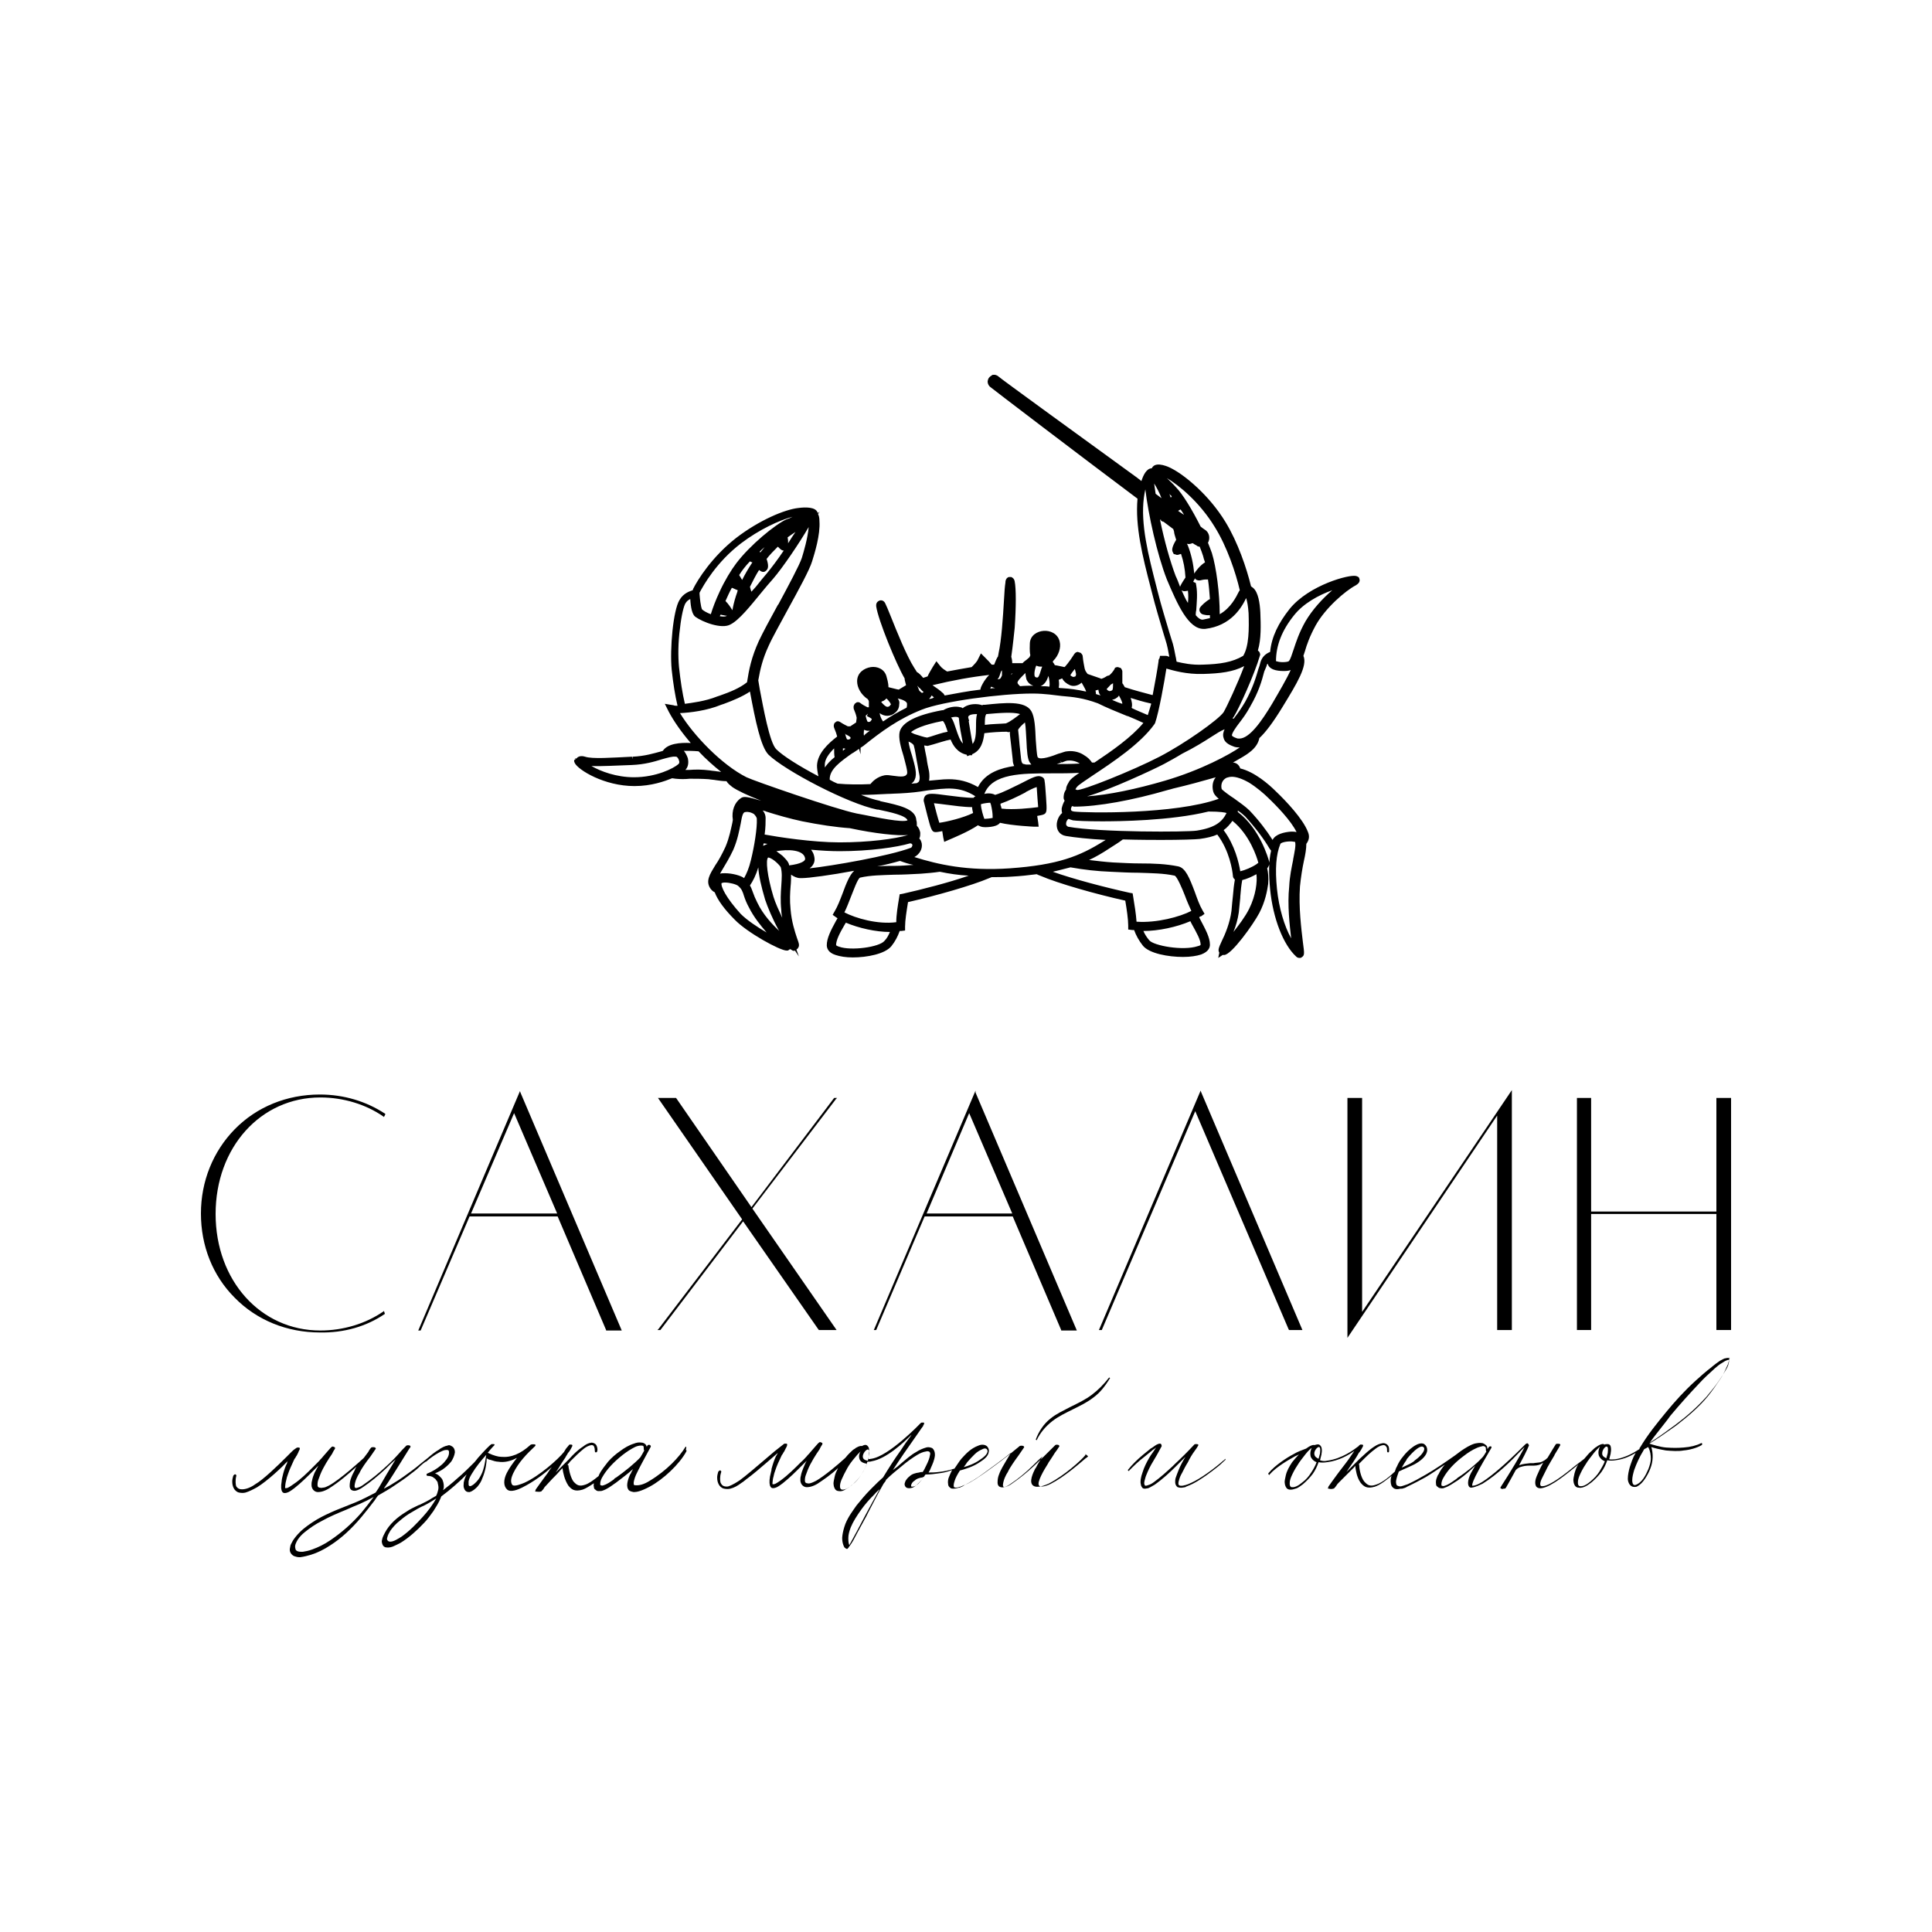 <?xml version="1.0" encoding="UTF-8"?> <svg xmlns="http://www.w3.org/2000/svg" width="500" height="500" viewBox="0 0 500 500" fill="none"><path d="M177.373 374.491C175.853 377.025 172.56 380.573 168.128 383.234C166.735 384.12 165.469 384.501 164.329 384.374C164.202 384.374 164.076 384.374 164.076 384.247C163.822 383.867 164.202 382.6 164.582 381.713C165.342 380.066 166.608 377.785 167.621 375.884C167.875 375.378 168.128 374.998 168.381 374.491C168.508 374.364 168.381 374.111 168.255 373.984C168.001 373.857 167.621 373.857 167.495 374.237C167.495 374.237 167.368 374.364 167.368 374.491C167.368 374.237 167.242 374.111 167.115 373.857C166.862 373.604 166.482 373.35 166.102 373.35C165.342 373.224 164.709 373.35 164.076 373.604C162.809 373.984 161.543 374.744 160.53 375.504C159.263 376.391 158.25 377.278 157.364 378.292C156.604 379.306 155.591 380.446 154.958 381.84V381.966C153.565 383.107 152.298 383.994 151.412 384.247C149.892 384.754 149.259 384.374 148.372 383.36C147.486 382.093 147.106 379.559 147.106 379.306C147.106 379.179 146.979 379.179 146.853 379.052C147.106 378.799 147.359 378.545 147.613 378.165C148.752 377.025 149.892 375.884 151.158 374.871C151.665 374.491 152.298 374.111 153.058 373.984C153.185 373.984 153.311 373.984 153.565 374.111C153.691 374.237 153.944 374.617 153.944 375.504C153.944 375.758 154.071 375.884 154.198 375.884C154.324 375.884 154.578 375.758 154.578 375.504C154.704 375.124 154.578 374.491 154.324 373.984C154.071 373.604 153.565 373.35 153.058 373.35C152.172 373.477 151.538 373.857 150.905 374.364C149.512 375.251 148.372 376.391 147.233 377.658C146.473 378.419 145.713 379.179 144.953 379.939C144.573 380.319 144.193 380.699 143.813 381.079C144.067 380.699 144.32 380.319 144.573 379.939C145.08 379.052 145.84 377.912 146.346 377.152C146.473 376.898 146.599 376.645 146.726 376.518C146.853 376.265 146.979 376.011 147.233 375.758C147.612 375.251 147.866 374.744 148.119 374.237C148.119 374.111 148.119 374.111 148.119 373.984C147.992 373.857 147.866 373.857 147.739 373.857C147.739 373.857 147.486 373.857 147.359 373.857L146.726 374.617C146.599 374.744 146.599 374.744 146.346 375.124L145.966 375.758C144.447 377.658 139.634 381.966 135.708 383.74C135.075 383.994 133.049 384.881 132.542 384.247C131.909 383.234 132.542 381.966 132.796 381.333C134.189 378.419 136.342 376.265 138.495 374.237L138.621 373.984L138.495 373.857C138.368 373.73 137.355 373.73 137.228 373.984C134.695 376.265 132.289 377.278 129.63 377.025C128.997 377.025 127.604 376.645 126.59 376.138C126.464 376.138 126.464 376.011 126.337 376.011C126.337 376.011 126.337 376.011 126.211 376.011C127.097 374.871 127.857 374.111 127.857 374.111L127.983 373.984V373.857C127.983 373.73 127.73 373.73 127.604 373.73H127.477C127.35 373.73 127.35 373.73 127.224 373.73C126.717 373.984 125.071 375.758 124.058 376.898C123.551 377.405 123.171 378.038 122.665 378.545C121.398 379.812 119.879 381.333 118.359 382.6C116.966 383.867 115.826 384.754 114.686 385.641C114.686 385.514 114.686 385.388 114.813 385.261C114.94 384.501 114.813 383.74 114.56 383.107C114.433 382.727 114.18 382.473 113.927 382.22C113.673 381.966 113.42 381.713 113.167 381.586C112.913 381.46 112.787 381.333 112.534 381.333C113.673 380.826 114.433 380.446 115.193 379.812C115.826 379.306 116.333 378.799 116.839 378.165C117.219 377.532 117.599 376.771 117.726 375.884C117.726 375.631 117.726 374.998 117.219 374.491C117.093 374.364 116.839 374.237 116.586 374.111C116.333 373.984 116.079 373.984 115.826 374.111C115.066 374.237 114.433 374.617 113.8 374.997L113.673 375.124C112.534 375.758 111.647 376.518 110.761 377.278C110.127 377.785 109.494 378.292 108.861 378.799C108.101 379.432 107.341 380.066 106.455 380.699C105.062 381.713 103.542 382.853 102.022 383.74C101.263 384.247 100.376 384.754 99.363 385.261C99.363 385.134 99.49 385.134 99.49 385.007C99.743 384.627 100.123 384.12 100.376 383.74C102.276 380.826 104.049 377.912 105.948 374.871L106.075 374.744C106.075 374.617 106.202 374.617 106.202 374.491C106.328 374.364 106.202 374.237 106.075 374.111C105.822 373.984 105.188 373.984 105.062 374.237C104.429 374.871 103.795 375.504 103.162 376.265C102.149 377.405 101.009 378.545 99.87 379.559C97.97 381.333 96.07 382.853 94.044 384.247C93.538 384.627 93.031 384.881 92.525 385.007C92.271 385.134 92.018 385.134 91.891 385.007C91.765 384.881 91.765 384.754 91.765 384.501C91.891 383.234 92.525 381.966 93.031 381.206C93.538 380.066 94.804 378.292 95.817 377.025C96.45 376.138 96.957 375.378 97.21 374.997C97.337 374.871 97.21 374.744 97.084 374.617C96.83 374.491 96.324 374.491 96.07 374.617C95.944 374.744 95.564 375.251 95.437 375.504L95.311 375.758C95.184 375.884 95.057 376.138 94.931 376.265C94.677 376.645 94.424 376.898 94.171 377.278L94.044 377.405C93.791 377.658 87.966 382.98 85.053 384.501C84.546 384.754 84.04 385.007 83.533 385.007C83.533 385.007 83.153 385.134 82.773 385.007C82.52 385.007 82.393 384.881 82.267 384.754C82.14 384.501 82.14 383.994 82.267 383.36C82.393 382.853 82.647 382.347 82.9 381.586C83.66 379.686 85.053 377.532 85.939 376.265L86.193 375.758C86.446 375.251 86.699 374.997 86.699 374.871C86.699 374.744 86.699 374.744 86.699 374.617C86.573 374.491 86.446 374.491 86.193 374.364C85.939 374.364 85.939 374.364 85.813 374.491C85.559 374.617 83.913 376.645 83.533 377.025C83.28 377.405 82.9 377.658 82.647 378.038C82.14 378.545 81.634 379.052 81.127 379.559C79.481 381.206 77.834 382.853 75.935 384.12C75.555 384.374 75.048 384.754 74.542 385.007C74.289 385.134 74.035 385.134 73.909 385.134C73.782 385.134 73.782 385.134 73.782 384.881C73.782 384.627 73.909 383.614 74.035 383.234C74.162 382.6 74.289 382.093 74.542 381.46C74.922 380.319 75.428 379.306 75.935 378.165C76.061 377.912 76.188 377.532 76.441 377.278C76.568 377.025 76.695 376.771 76.821 376.645L77.201 375.884C77.201 375.758 77.581 375.124 77.581 374.997C77.581 374.871 77.581 374.744 77.581 374.744C77.454 374.617 77.328 374.617 77.201 374.617C76.948 374.617 76.821 374.617 76.695 374.744C76.695 374.744 76.061 375.124 75.555 375.631C75.302 375.884 74.795 376.391 74.162 377.025C71.882 379.306 68.083 382.98 66.057 384.12C65.044 384.881 63.398 385.641 62.131 385.388C61.625 385.261 61.371 385.007 61.118 384.627C60.992 384.247 60.865 383.107 61.118 382.093C61.245 381.84 61.118 381.713 60.992 381.586C60.738 381.46 60.485 381.713 60.358 381.966C60.232 382.347 60.105 382.98 60.105 383.36C60.105 384.12 60.232 384.627 60.485 385.134C60.738 385.641 61.245 386.148 61.878 386.275C62.511 386.401 63.018 386.401 63.524 386.275C64.411 386.021 65.424 385.514 66.564 384.881C69.223 383.234 72.895 379.812 74.542 378.038C74.415 378.165 74.289 378.419 74.289 378.672C73.529 380.066 72.895 382.727 72.895 383.36C72.642 384.754 72.769 385.641 73.022 386.021C73.149 386.275 73.402 386.401 73.655 386.401C74.035 386.401 74.415 386.275 74.668 386.148C75.175 385.894 75.682 385.514 76.188 385.134C77.961 383.74 79.607 382.093 81.38 380.319C81.634 380.066 82.013 379.686 82.393 379.306C82.013 379.939 81.76 380.573 81.38 381.206C81.127 381.84 80.874 382.473 80.747 383.234C80.621 383.614 80.621 383.994 80.621 384.374C80.621 384.881 80.874 385.388 81.127 385.641C81.38 385.894 81.76 386.148 82.267 386.148C82.773 386.148 83.28 386.021 83.28 386.021C83.787 385.894 84.42 385.641 85.053 385.261C87.712 383.614 90.498 381.206 92.271 379.559C92.018 379.939 91.891 380.193 91.765 380.573C91.511 381.079 91.132 381.713 90.878 382.473C90.625 383.107 90.498 383.74 90.498 384.627C90.498 385.134 90.752 385.514 91.005 385.641C91.258 385.768 91.638 385.894 92.145 385.768C92.651 385.641 93.411 385.261 93.918 384.881C95.817 383.614 97.843 381.966 99.87 380.066C100.629 379.306 101.389 378.545 102.149 377.912C102.276 377.785 102.276 377.785 102.402 377.658C101.136 379.686 98.983 383.36 97.97 385.134C97.717 385.514 97.463 385.894 97.21 386.275C95.564 387.161 93.791 388.048 92.018 388.809L90.752 389.315L86.953 390.836C85.18 391.596 83.533 392.356 82.013 393.243C80.367 394.257 78.847 395.271 77.581 396.538C76.821 397.298 76.315 397.932 75.808 398.692C75.555 399.199 75.302 399.579 75.175 399.959C75.048 400.593 74.922 401.099 75.048 401.479C75.175 401.986 75.555 402.493 76.188 402.747C76.568 402.873 76.948 403 77.454 403C77.581 403 77.581 403 77.708 403C78.721 402.873 79.607 402.62 80.494 402.366C82.14 401.86 83.913 400.973 85.433 399.959C88.219 398.185 90.878 395.778 93.538 392.61C94.677 391.216 95.817 389.822 96.957 388.302C97.084 388.048 97.337 387.795 97.463 387.542C97.59 387.415 97.717 387.161 97.843 387.035C99.363 386.148 100.756 385.388 102.022 384.501C103.542 383.487 105.062 382.473 106.455 381.333C107.341 380.699 108.101 380.066 108.861 379.306C109.241 378.925 109.621 378.672 110.127 378.292H110.254C111.394 377.278 112.534 376.518 113.673 375.884C114.433 375.504 114.94 375.251 115.446 375.251C115.573 375.251 115.699 375.251 115.826 375.251C115.953 375.251 115.953 375.378 116.079 375.378C116.206 375.504 116.206 375.758 116.206 376.011C116.206 376.518 115.953 377.152 115.573 377.658C115.193 378.165 114.813 378.672 114.18 379.179C113.167 380.066 111.9 380.826 110.634 381.333C110.507 381.333 110.381 381.46 110.381 381.713C110.381 381.84 110.507 381.966 110.761 381.966C111.267 381.966 111.9 382.093 112.28 382.473C112.534 382.6 112.787 382.853 112.913 383.107C113.167 383.36 113.293 383.614 113.293 383.867C113.42 384.374 113.547 384.881 113.42 385.514C113.293 386.021 113.167 386.528 112.913 387.035L112.787 387.161C112.534 387.288 112.154 387.542 111.9 387.668C110.761 388.429 109.621 388.935 108.608 389.442L108.228 389.569C107.215 390.076 106.075 390.583 105.188 391.216C102.656 392.737 100.756 394.511 99.616 396.665C99.363 397.171 98.983 397.805 98.856 398.565C98.73 398.945 98.856 399.325 98.983 399.706C99.11 400.086 99.49 400.466 99.996 400.466C100.756 400.593 101.516 400.339 102.022 400.086C102.529 399.832 103.162 399.579 103.795 399.199C105.822 397.932 107.848 396.158 109.747 394.13C110.634 393.243 111.394 392.103 112.154 391.089C112.787 390.076 113.547 388.935 114.053 387.668C114.053 387.542 114.053 387.542 114.18 387.415V387.288C116.586 385.514 118.865 383.487 120.765 381.586C120.385 382.347 120.132 382.98 120.005 383.74V383.867C120.005 384.247 119.879 384.754 120.132 385.261C120.258 385.641 120.512 385.894 120.765 386.021C121.018 386.148 121.272 386.148 121.525 386.148C122.411 385.894 123.045 385.261 123.551 384.754C124.184 383.994 124.564 383.36 124.817 382.6C125.704 380.573 125.957 378.419 125.957 377.405C126.337 377.658 126.59 377.785 126.844 377.785C127.604 378.039 128.363 378.292 128.997 378.292C130.39 378.545 132.036 378.165 133.302 377.532C133.429 377.405 133.682 377.405 133.809 377.278C132.796 378.545 131.783 379.939 131.149 381.206C130.263 382.98 130.263 384.627 131.276 385.514C132.163 386.275 134.062 385.514 135.075 385.007C138.368 383.36 140.901 381.333 142.8 379.686C142.42 380.193 142.04 380.699 141.66 381.333L140.901 382.347C140.141 383.36 139.254 384.627 138.621 385.514V385.641C138.621 385.768 138.495 385.768 138.495 385.894C138.495 386.021 138.621 386.021 138.748 386.021C139.001 386.021 139.634 386.148 139.888 386.021C140.141 386.021 140.141 385.894 140.267 385.768L140.394 385.641C140.521 385.514 140.647 385.388 140.774 385.134C140.901 384.881 141.154 384.627 141.407 384.374C141.787 383.994 142.42 383.234 142.927 382.727L143.18 382.473C143.813 381.84 144.447 381.206 145.08 380.446C145.206 380.319 145.333 380.193 145.586 379.939V380.066C145.713 381.079 146.093 382.98 147.106 384.501C147.866 385.388 148.626 386.148 150.778 385.514C151.538 385.261 152.551 384.627 153.691 383.867C153.691 384.12 153.565 384.501 153.691 384.754C153.691 385.134 153.818 385.388 154.071 385.514C154.324 385.768 154.578 385.894 154.831 385.894C155.337 385.894 155.717 385.894 155.971 385.768C157.11 385.388 158.124 384.627 159.01 383.994L159.39 383.74C161.036 382.473 162.429 381.46 163.822 380.193C163.442 380.826 163.316 381.206 163.189 381.46L163.062 381.586C162.683 382.473 161.923 384.374 162.556 385.388C162.683 385.768 163.062 385.894 163.442 386.021C163.569 386.021 163.822 386.148 164.076 386.148C164.835 386.148 165.975 385.894 168.128 384.754C171.674 382.853 175.853 378.925 177.626 375.631C177.753 375.378 177.626 375.251 177.499 375.251C177.753 374.237 177.499 374.364 177.373 374.491ZM125.831 376.518C125.704 377.405 125.324 380.193 124.564 381.586C124.311 382.093 123.931 382.853 123.298 383.487C122.791 383.994 122.285 384.501 121.652 384.627C121.398 384.627 121.272 384.374 121.272 384.247C121.272 384.12 121.272 383.74 121.272 383.36C121.398 382.6 121.778 381.966 122.158 381.333C123.045 379.812 124.564 377.912 125.831 376.518C125.831 376.391 125.831 376.391 125.831 376.518ZM77.075 401.479C76.695 401.353 76.441 401.099 76.441 400.719C76.188 399.959 76.695 399.072 77.075 398.438C77.581 397.678 78.214 397.045 78.847 396.538C80.241 395.398 81.76 394.384 83.28 393.624C85.306 392.483 87.459 391.596 89.612 390.709C90.752 390.202 91.891 389.696 93.158 389.189C94.297 388.682 95.564 388.048 96.704 387.415C95.691 388.809 94.677 390.076 93.538 391.47C91.005 394.384 88.346 396.665 85.559 398.565C83.913 399.706 82.267 400.466 80.874 400.973C79.861 401.353 79.101 401.479 78.341 401.606C77.834 401.606 77.454 401.606 77.075 401.479ZM112.913 387.795C112.027 389.316 110.887 390.963 109.368 392.61C107.848 394.257 106.075 396.158 103.922 397.678C103.542 397.932 102.909 398.312 102.402 398.565C101.896 398.819 101.263 399.072 100.756 398.945C100.629 398.945 100.376 398.819 100.25 398.565C100.123 398.439 100.123 398.185 100.25 397.805C100.376 397.298 100.629 396.791 101.009 396.158C101.643 395.271 102.402 394.384 103.542 393.497C104.429 392.737 105.442 391.976 106.581 391.343C107.595 390.709 108.734 390.076 109.874 389.569C110.887 389.062 111.9 388.429 112.913 387.795ZM159.517 382.347C159.263 382.473 159.01 382.6 158.883 382.853C157.997 383.487 157.11 384.12 156.224 384.374C155.971 384.501 155.717 384.501 155.464 384.374C155.337 384.374 155.337 384.247 155.337 383.994C155.337 383.614 155.464 382.98 155.844 382.347C156.984 380.319 158.757 378.419 161.163 376.518C162.303 375.631 163.316 374.998 164.329 374.491C164.835 374.237 165.469 374.111 165.849 374.111C166.102 374.111 166.355 374.111 166.482 374.237C166.608 374.364 166.608 374.744 166.608 374.997C166.608 375.124 166.608 375.251 166.735 375.378C166.482 375.884 166.102 376.518 165.722 377.152C164.329 378.672 161.669 380.826 159.517 382.347Z" fill="black"></path><path d="M281.47 377.025C281.343 377.152 281.216 377.278 280.963 377.405C279.444 378.672 275.644 382.093 271.972 383.994C270.452 384.754 269.312 384.881 268.932 384.501C268.173 383.74 270.326 380.193 271.212 378.799C271.339 378.545 271.465 378.292 271.592 378.165C272.098 377.405 272.605 376.645 272.985 376.011C273.365 375.504 273.745 374.998 274.125 374.364C274.251 374.237 274.125 374.111 273.998 373.984C273.745 373.857 273.238 373.857 273.112 373.984L272.478 374.617C270.959 376.138 269.312 377.785 267.666 379.306C265.767 381.08 263.867 382.6 261.841 383.994C261.334 384.374 260.828 384.627 260.321 384.754C260.068 384.881 259.814 384.881 259.688 384.754C259.561 384.627 259.561 384.501 259.561 384.247C259.688 382.98 260.321 381.713 260.828 380.953C261.334 379.812 262.601 378.039 263.614 376.645C264.247 375.758 264.753 374.998 265.007 374.617C265.133 374.491 265.007 374.364 264.88 374.237C264.627 374.111 264.12 374.111 263.867 374.237L263.74 374.364C260.448 377.152 257.282 379.432 254.622 381.333C253.103 382.347 251.583 383.487 249.81 384.247C249.683 384.247 249.557 384.374 249.43 384.374C249.177 384.501 248.924 384.627 248.544 384.754C248.164 384.881 247.657 385.007 247.277 385.007C247.151 385.007 247.024 384.881 246.897 384.881C246.771 384.627 246.771 384.121 247.024 383.36C247.277 382.473 247.784 381.586 248.417 380.573C249.81 380.193 251.963 379.559 253.736 378.292C255.129 377.405 255.762 376.645 255.889 375.758C256.015 375.251 255.889 374.871 255.509 374.364C255.002 373.857 254.116 373.73 253.229 374.111C251.203 374.871 250.063 376.138 248.797 377.532C248.164 378.292 247.657 379.179 247.024 380.066C245.504 380.573 244.238 380.826 242.845 380.953C241.958 381.08 241.072 381.08 240.312 381.08C240.565 380.699 240.819 380.193 240.945 379.812C241.325 378.925 241.832 377.912 241.958 376.645C241.958 376.391 241.958 376.011 241.832 375.631C241.705 375.251 241.452 374.871 241.199 374.744C240.565 374.491 240.059 374.491 239.679 374.617C238.792 374.871 237.906 375.251 237.146 375.758C235.753 376.518 234.487 377.658 232.84 379.052C232.46 379.432 231.954 379.812 231.574 380.066C231.447 380.193 231.194 380.319 231.067 380.446C232.081 378.925 232.967 377.532 233.854 376.265L236.513 372.463L238.539 369.549L238.919 369.042C238.919 369.042 238.919 369.042 238.919 368.916C239.046 368.789 239.172 368.535 239.172 368.282C239.172 368.155 239.046 368.155 238.792 368.155C238.539 368.155 238.413 368.155 238.286 368.282C238.159 368.409 230.054 376.898 225.495 377.532C225.242 377.532 224.862 377.658 224.609 377.658C224.735 377.278 224.862 376.898 224.862 376.518V376.391C224.862 375.758 224.989 375.251 224.862 374.744C224.736 374.364 224.482 374.111 224.229 373.984C223.976 373.857 223.469 373.984 223.089 374.237C222.456 374.111 221.949 374.491 221.443 374.744L221.316 374.871C220.81 375.124 220.43 375.504 219.923 376.011C219.543 376.391 219.163 376.771 218.783 377.278C216.884 379.052 213.211 382.093 211.185 383.234C210.679 383.487 210.172 383.74 209.665 383.867C209.665 383.867 209.286 383.994 208.906 383.867C208.652 383.867 208.526 383.74 208.399 383.614C208.272 383.36 208.272 382.853 208.399 382.22C208.526 381.713 208.779 381.206 209.032 380.446C209.792 378.545 211.185 376.391 212.072 375.124L212.325 374.617C212.578 374.111 212.831 373.857 212.831 373.73C212.831 373.604 212.831 373.604 212.831 373.477C212.705 373.35 212.578 373.35 212.325 373.224C212.072 373.224 212.072 373.224 211.945 373.35C211.692 373.477 210.045 375.504 209.665 375.885C209.412 376.265 209.032 376.518 208.779 376.898C208.272 377.405 207.893 377.912 207.259 378.419C205.613 380.066 203.967 381.713 202.067 383.107C201.687 383.36 201.181 383.74 200.674 383.994C200.421 384.121 200.168 384.121 200.041 384.121C199.914 384.121 199.914 384.121 199.914 383.867C199.914 383.614 200.041 382.473 200.168 382.22C200.294 381.586 200.421 381.08 200.674 380.446C201.054 379.306 201.561 378.165 202.067 377.152C202.194 376.898 202.32 376.518 202.574 376.265C202.7 376.011 202.827 375.758 202.954 375.631L203.334 374.871C203.334 374.871 203.713 374.237 203.713 373.984C203.713 373.857 203.713 373.73 203.713 373.73C203.587 373.604 203.46 373.604 203.334 373.604C203.08 373.604 202.954 373.604 202.827 373.73L200.421 375.631L197.888 377.785C196.115 379.306 192.696 382.22 191.429 383.107C190.67 383.614 189.657 384.247 188.643 384.627C188.263 384.754 187.884 384.754 187.377 384.627C186.997 384.501 186.744 384.247 186.491 383.74C186.364 383.36 186.237 382.22 186.617 381.08C186.744 380.826 186.617 380.699 186.491 380.573C186.237 380.446 185.984 380.699 185.857 380.953C185.731 381.333 185.604 381.966 185.604 382.347C185.604 383.107 185.731 383.614 185.984 384.121C186.237 384.627 186.744 385.134 187.377 385.261C188.01 385.388 188.517 385.388 189.023 385.261C190.036 385.007 190.923 384.501 191.936 383.74C192.569 383.36 192.569 383.234 192.822 383.107C192.949 382.98 193.076 382.853 193.456 382.6C194.975 381.46 196.622 380.066 198.521 378.419L201.307 376.011C201.181 376.265 201.054 376.518 200.801 376.898C200.294 378.039 200.041 378.799 199.661 380.193V380.446C199.534 380.953 199.408 381.586 199.281 382.093C199.028 383.487 199.154 384.374 199.408 384.754C199.534 385.007 199.788 385.134 200.041 385.134C200.421 385.134 200.801 385.007 201.054 384.881C201.561 384.627 202.067 384.247 202.574 383.867C204.347 382.473 205.993 380.826 207.766 379.052C208.019 378.799 208.399 378.419 208.779 378.039C208.399 378.672 208.146 379.306 207.893 379.939C207.639 380.573 207.386 381.206 207.259 381.966C207.133 382.347 207.133 382.727 207.133 383.107C207.133 383.614 207.386 384.121 207.639 384.374C207.893 384.627 208.272 384.881 208.779 384.881C209.286 384.881 209.792 384.754 209.792 384.754C210.299 384.627 210.932 384.374 211.565 383.994C213.085 382.98 214.984 381.713 216.884 379.939C216.504 380.699 216.124 381.46 215.997 382.22C215.871 382.98 215.617 383.614 215.744 384.247C215.744 384.501 215.871 385.007 216.124 385.388C216.377 385.768 216.757 385.894 217.137 385.894C217.77 386.021 218.404 385.768 218.91 385.388C219.417 385.134 219.923 384.754 220.43 384.374C221.316 383.614 222.203 382.727 222.836 381.713C223.596 380.699 224.102 379.559 224.482 378.292C224.862 378.292 225.242 378.292 225.622 378.165C229.295 377.532 233.6 373.604 235.88 371.323L235.753 371.576C234.867 372.717 233.98 373.984 233.094 375.378C231.447 377.658 229.928 380.066 228.535 382.347C227.648 383.107 226.762 383.994 226.002 384.754L225.369 385.388C223.976 386.781 222.836 388.175 221.696 389.569C220.81 390.836 219.543 392.483 218.783 394.384C218.404 395.398 218.15 396.411 218.024 397.298C217.897 397.932 217.897 399.325 218.53 400.466C218.657 400.593 218.91 400.719 219.037 400.846C219.037 400.846 219.037 400.846 219.163 400.846C219.29 400.846 219.417 400.846 219.417 400.719C219.543 400.593 219.67 400.466 219.797 400.212C219.923 400.086 220.05 399.832 220.176 399.706L220.81 398.692L221.949 396.538L224.229 392.357L224.735 391.343C226.002 388.935 227.268 386.401 228.661 383.994C228.788 383.867 228.915 383.614 229.041 383.487C229.168 383.36 229.295 383.107 229.295 382.98C230.561 381.713 231.827 380.699 233.22 379.559C234.867 378.165 236.133 377.278 237.399 376.518C238.033 376.138 238.792 375.758 239.679 375.631C240.059 375.504 240.439 375.631 240.565 375.758C240.692 375.884 240.819 376.138 240.692 376.518C240.565 377.405 240.185 378.292 239.806 379.052C239.426 379.812 239.172 380.446 238.792 380.953C238.539 380.953 238.159 380.953 237.906 381.08C236.893 381.206 236.006 381.46 235.373 382.093C234.867 382.473 234.613 382.853 234.36 383.234C234.233 383.614 234.107 383.867 234.107 384.121C234.107 384.501 234.36 384.881 234.613 385.007C235.12 385.261 235.626 385.134 236.133 385.007C236.513 384.881 236.893 384.627 237.273 384.247C237.906 383.74 238.539 382.98 239.172 382.093C239.299 381.966 239.299 381.84 239.426 381.713L239.552 381.586H239.932C240.819 381.586 241.832 381.46 242.718 381.333C243.858 381.206 245.124 380.953 246.391 380.446C246.011 381.206 245.758 381.84 245.504 382.473C245.378 382.853 245.251 383.487 245.378 384.121C245.378 384.374 245.504 384.754 245.884 385.007C246.137 385.261 246.391 385.261 246.771 385.261C247.277 385.261 247.657 385.134 248.164 385.007H248.29C248.67 384.881 248.924 384.754 249.177 384.627C249.303 384.501 249.43 384.501 249.557 384.374C251.076 383.614 252.596 382.727 254.496 381.333C257.282 379.306 259.561 377.658 261.587 376.011C261.587 376.138 261.461 376.138 261.461 376.265C260.701 377.532 260.068 378.545 259.435 379.686C259.181 380.193 258.801 380.826 258.548 381.586C258.295 382.22 258.168 382.853 258.168 383.74C258.168 384.247 258.421 384.627 258.675 384.754C258.928 384.881 259.308 385.007 259.814 384.881C260.448 384.754 261.081 384.374 261.587 383.994C263.487 382.727 265.513 381.08 267.413 379.179C268.173 378.419 268.932 377.658 269.692 377.025L269.819 376.898C269.186 377.912 268.553 378.925 268.046 379.939L267.919 380.066C267.413 381.08 266.146 383.614 267.413 384.501C268.553 385.261 270.705 384.247 271.339 383.994C275.518 381.84 279.823 377.912 280.837 376.645C280.963 376.518 280.963 376.391 280.837 376.265C281.85 377.025 281.596 376.898 281.47 377.025ZM249.43 379.686C249.81 379.179 250.063 378.799 250.317 378.419C250.95 377.658 251.71 376.898 252.216 376.391C252.849 375.758 253.483 375.378 254.369 374.998C254.876 374.744 255.382 374.871 255.509 375.251C255.762 375.758 255.382 376.645 253.609 377.785C252.216 378.799 250.443 379.432 249.43 379.686ZM224.482 375.124H224.609C224.735 375.124 224.862 375.251 224.862 375.378C224.989 375.884 224.989 376.138 224.862 376.771C224.736 377.152 224.735 377.532 224.609 378.039C223.849 377.912 223.469 377.658 223.342 377.278C223.089 376.518 223.849 375.378 224.482 375.124ZM222.456 377.658C222.709 378.292 223.342 378.672 224.356 378.799C223.976 379.812 223.469 380.826 222.836 381.713C222.203 382.727 221.443 383.614 220.556 384.247C219.797 384.881 218.783 385.641 217.897 385.514C217.39 385.388 217.39 384.881 217.39 384.627C217.39 384.121 217.517 383.614 217.77 382.98C218.15 382.093 218.657 381.08 219.29 379.939C219.797 379.052 220.43 378.165 221.316 377.152C221.696 376.645 222.076 376.265 222.456 375.885C222.583 375.758 222.583 375.758 222.709 375.631C222.329 376.265 222.203 376.898 222.456 377.658ZM219.543 398.058C219.543 397.171 219.797 396.284 220.176 395.271C220.81 393.75 221.696 392.357 222.963 390.583C223.976 389.189 224.989 388.048 226.129 386.908L226.382 386.655C226.635 386.275 227.142 385.894 227.648 385.388C226.382 387.668 225.115 389.949 223.976 392.103L221.696 396.411C221.696 396.411 220.43 398.692 220.176 399.199C220.05 399.452 219.923 399.579 219.923 399.706C219.923 399.832 219.797 399.832 219.797 399.832C219.67 399.579 219.543 399.199 219.543 398.058ZM239.046 382.22C238.539 382.98 238.159 383.487 237.653 383.994C237.273 384.247 237.019 384.501 236.766 384.627C236.386 384.754 236.133 384.754 235.88 384.754C235.753 384.627 235.753 384.374 235.88 384.121C236.006 383.74 236.386 383.36 236.64 383.234C237.146 382.727 237.779 382.473 238.792 382.347C238.792 382.22 238.919 382.22 239.046 382.22Z" fill="black"></path><path d="M316.802 377.912C316.675 377.912 316.675 377.912 316.549 378.038C314.269 380.066 310.597 382.727 308.317 383.74C307.811 383.994 307.177 384.247 306.671 384.374H306.544C306.291 384.501 305.405 384.627 305.151 384.374C304.898 384.247 304.898 383.74 305.151 382.98C305.278 382.473 305.531 381.84 305.911 381.206C306.418 380.193 306.798 379.432 307.431 378.419C307.557 378.165 307.684 377.912 307.811 377.658C308.444 376.518 308.95 375.758 309.71 374.744L310.09 374.111C310.09 373.984 310.217 373.984 310.09 373.857C309.963 373.73 309.71 373.73 309.584 373.73C309.33 373.73 309.204 373.73 309.077 373.857C307.431 375.631 305.911 377.152 304.011 378.925L303.505 379.432C301.985 380.826 300.339 382.347 298.566 383.614C298.059 383.994 297.553 384.247 297.046 384.374C296.793 384.501 296.54 384.501 296.413 384.501C296.287 384.501 296.286 384.374 296.16 384.12C296.033 383.614 296.287 382.98 296.413 382.473C296.54 381.966 296.793 381.46 297.046 380.826C297.553 379.686 298.186 378.545 298.819 377.532C299.452 376.518 299.959 375.504 300.592 374.364C300.719 374.237 300.592 374.111 300.592 373.984C300.592 373.73 300.339 373.604 300.212 373.604C299.832 373.604 299.326 373.857 298.946 374.111C298.566 374.364 298.313 374.617 297.806 374.871C297.173 375.378 296.54 375.884 295.78 376.518C294.26 377.785 292.994 379.052 291.981 380.319C291.854 380.446 291.854 380.573 291.981 380.573L292.107 380.699C292.234 380.699 292.234 380.699 292.234 380.573C293.374 379.432 294.64 378.165 296.16 377.025C296.92 376.391 297.553 375.884 298.186 375.378L298.313 375.251C298.693 374.998 298.946 374.871 299.199 374.617C298.819 375.251 298.059 376.265 297.806 376.645C297.173 377.658 296.54 378.799 296.033 380.066C295.78 380.826 295.527 381.46 295.4 381.966C295.273 382.6 295.02 383.36 295.273 384.247C295.273 384.501 295.4 384.627 295.527 384.881C295.653 385.134 295.907 385.261 296.16 385.261C296.286 385.261 296.287 385.261 296.413 385.261C296.666 385.261 297.046 385.134 297.173 385.134C297.806 384.881 298.313 384.501 298.819 384.247C300.972 382.727 302.872 380.953 304.391 379.432C305.025 378.799 306.038 377.785 306.798 377.025C306.164 378.038 305.531 379.179 305.025 380.446C304.771 381.079 304.518 381.713 304.265 382.473C304.138 382.853 304.138 383.234 304.138 383.614C304.138 384.12 304.391 384.627 304.771 384.881C305.531 385.134 306.038 385.007 306.671 384.881C306.798 384.881 306.798 384.881 306.924 384.754C307.557 384.501 308.191 384.247 308.697 383.994C311.103 382.727 313.256 381.079 315.029 379.686C316.042 378.925 316.929 377.912 317.055 377.912C317.182 377.785 317.182 377.658 317.055 377.532C316.802 377.912 316.802 377.912 316.802 377.912Z" fill="black"></path><path d="M447.114 351.43C446.86 351.43 446.607 351.557 446.354 351.557C445.974 351.683 445.594 351.937 445.087 352.19C444.327 352.697 443.694 353.204 443.061 353.711L442.934 353.837C441.415 354.978 440.022 356.245 438.755 357.385C435.969 359.919 433.437 362.707 431.157 365.494C428.878 368.282 426.471 371.196 424.445 374.617L424.319 374.744V374.998C422.039 376.518 419.886 377.405 417.987 377.658C417.607 377.658 416.973 377.785 416.467 377.658C416.594 377.152 416.72 376.645 416.847 376.138V376.011C416.973 375.378 416.973 374.871 416.847 374.364C416.72 373.857 416.34 373.73 416.087 373.73C415.834 373.73 415.454 373.73 415.2 373.857C415.2 373.857 415.074 373.857 415.074 373.73C414.441 373.604 413.934 373.984 413.428 374.237L413.301 374.364C412.794 374.617 412.414 374.998 411.908 375.504C411.275 376.011 410.768 376.645 410.008 377.532C409.502 377.912 408.742 378.545 407.855 379.179C405.196 381.333 401.27 384.501 399.244 384.627C398.991 384.627 398.737 384.627 398.737 384.501C398.484 384.247 398.611 383.487 398.991 382.727L399.244 382.22C399.624 381.46 400.13 380.446 400.51 379.686C401.017 378.799 401.65 377.658 402.283 376.645C402.283 376.518 402.41 376.391 402.537 376.138C403.17 375.124 403.676 374.237 403.803 373.984C403.803 373.857 403.803 373.73 403.676 373.73C403.55 373.604 402.79 373.604 402.663 373.73C402.41 374.111 401.397 375.758 400.51 377.278C399.877 377.912 399.371 378.165 398.737 378.419C398.104 378.545 397.471 378.545 396.838 378.672C396.585 378.672 396.331 378.672 396.078 378.672H395.951C395.065 378.799 394.178 378.799 393.292 379.179C393.292 379.179 393.292 379.179 393.165 379.179C395.571 374.744 395.571 374.237 395.698 374.111C395.698 373.984 395.571 373.73 395.445 373.604C395.318 373.477 395.065 373.477 394.685 373.857C394.685 373.857 394.432 374.111 394.178 374.364C389.746 378.799 386.2 381.84 383.667 383.487C382.274 384.374 381.515 384.501 381.135 384.501C381.008 384.501 381.135 384.501 381.008 384.501C381.008 384.374 380.881 383.994 381.894 381.966C383.034 379.686 384.554 377.152 385.947 374.744C386.074 374.491 385.947 374.364 385.947 374.364C385.82 374.237 385.314 374.364 385.314 374.491C385.314 374.491 385.187 374.744 384.934 374.998C384.934 374.744 384.934 374.364 384.681 374.111C384.427 373.857 384.047 373.604 383.667 373.477C382.908 373.35 382.274 373.477 381.641 373.604C380.375 373.984 379.235 374.744 378.095 375.504C377.589 375.884 377.082 376.265 376.576 376.645C374.043 378.419 371.51 380.193 368.851 381.713C367.331 382.6 365.938 383.36 364.292 384.121C363.912 384.247 363.532 384.374 363.152 384.501C362.772 384.627 362.392 384.754 362.012 384.627C361.632 384.501 361.379 384.374 361.379 384.121C361.252 383.74 361.252 383.36 361.379 382.853C361.506 382.22 361.759 381.586 362.012 380.826C363.025 380.319 365.558 379.306 366.571 378.672C367.838 377.912 369.357 376.645 369.357 375.251C369.357 374.617 369.104 374.111 368.597 373.73C367.078 372.843 364.292 375.378 363.152 376.898C362.392 377.785 361.886 378.672 361.506 379.559C361.252 379.939 361.126 380.446 360.999 380.826C360.113 381.713 357.833 383.74 356.06 384.247C354.54 384.754 353.907 384.374 353.021 383.36C352.134 382.22 351.754 379.939 351.754 379.179V379.052C351.754 378.925 351.628 378.925 351.628 378.925C351.881 378.672 352.134 378.419 352.388 378.165C353.527 377.025 354.667 375.884 356.06 374.871C356.567 374.491 357.2 374.111 357.96 373.984C358.34 373.984 358.593 374.111 358.72 374.364C358.973 374.617 358.973 374.871 358.973 375.504C358.973 375.758 359.099 375.884 359.226 375.884C359.353 375.884 359.479 375.758 359.479 375.631C359.479 375.378 359.606 374.617 359.226 374.111C358.973 373.73 358.466 373.477 357.96 373.477C357.073 373.604 356.44 373.857 355.68 374.364C354.287 375.251 353.147 376.391 351.881 377.532C351.121 378.292 350.361 379.052 349.602 379.812C349.222 380.193 348.842 380.573 348.462 380.953C348.715 380.573 348.968 380.193 349.222 379.812C349.855 378.925 350.615 377.785 350.995 377.152L351.374 376.518C351.501 376.265 351.628 376.011 351.881 375.758C352.261 375.251 352.514 374.744 352.768 374.237C352.768 374.111 352.768 374.111 352.768 373.984C352.641 373.857 352.514 373.857 352.388 373.857C352.388 373.857 352.134 373.857 352.008 373.857L351.881 373.984C351.754 373.984 351.754 374.111 351.628 374.237C350.488 375.124 347.322 377.532 343.396 378.039C343.016 378.165 342.256 378.165 341.623 377.912C341.75 377.405 341.877 376.898 342.003 376.391V376.265C342.13 375.631 342.13 375.124 342.003 374.617C341.877 374.237 341.623 373.984 341.37 373.857C341.117 373.73 340.61 373.857 340.23 373.984C339.597 373.857 339.09 374.237 338.584 374.491L338.457 374.617C338.331 374.617 338.331 374.744 338.204 374.744L338.077 374.871L336.431 375.504C335.798 375.758 335.291 376.011 334.658 376.391C333.392 377.025 329.973 379.179 328.326 381.206C328.2 381.333 328.2 381.46 328.326 381.586L328.453 381.713C328.579 381.713 328.579 381.713 328.579 381.586C330.352 379.559 333.772 377.658 334.911 377.025C335.291 376.771 335.798 376.645 336.178 376.391C335.545 377.025 335.038 377.658 334.405 378.419C333.645 379.559 333.012 380.699 332.759 381.84C332.632 382.6 332.379 383.234 332.505 383.867C332.505 384.121 332.632 384.627 332.885 385.007C333.138 385.388 333.518 385.514 333.898 385.514C334.025 385.514 334.025 385.514 334.152 385.514C334.658 385.514 335.165 385.261 335.671 385.134C336.178 384.881 336.684 384.501 337.191 384.121C338.077 383.36 338.964 382.473 339.724 381.46C340.357 380.573 340.863 379.559 341.243 378.419C341.877 378.545 342.636 378.545 343.396 378.419C346.562 378.039 349.095 376.518 350.488 375.504C350.361 375.758 350.235 375.884 349.981 376.265C349.222 377.405 348.588 378.292 348.082 378.925C347.702 379.432 347.195 380.066 346.815 380.573L346.056 381.586C345.296 382.6 344.409 383.867 343.776 384.754V384.881C343.776 385.007 343.649 385.007 343.649 385.134C343.649 385.261 343.776 385.261 343.903 385.261C344.156 385.388 344.789 385.388 345.043 385.261C345.296 385.261 345.296 385.134 345.422 385.007L345.549 384.881C345.676 384.754 345.802 384.501 345.929 384.374C346.056 384.121 346.309 383.867 346.562 383.614C346.942 383.234 347.575 382.6 348.082 382.093L348.462 381.713C349.095 381.079 349.728 380.446 350.361 379.812C350.488 379.686 350.615 379.559 350.741 379.306V379.432C350.868 380.446 351.121 382.347 352.134 383.74C352.894 384.627 353.654 385.388 355.807 384.754C357.327 384.247 358.973 382.853 360.113 381.966C360.113 382.093 359.986 382.347 359.986 382.473C359.859 382.98 359.859 383.867 360.113 384.501C360.366 385.007 360.872 385.388 361.506 385.388H361.632C362.012 385.388 362.265 385.261 362.645 385.261H362.899C363.405 385.134 363.785 385.007 364.165 384.754C366.065 383.867 367.458 383.107 368.851 382.347C370.37 381.46 372.017 380.319 373.916 379.052C373.283 379.812 372.65 380.699 372.27 381.586L372.143 381.713C371.89 382.347 371.51 382.98 371.637 383.994C371.637 384.374 371.763 384.627 372.017 384.754C372.27 385.007 372.523 385.134 372.776 385.134C373.283 385.261 373.663 385.134 373.916 385.007C375.056 384.627 376.069 383.867 377.082 383.234L377.462 382.98C379.235 381.713 380.501 380.573 381.768 379.306C381.515 379.686 381.388 380.066 381.135 380.446C379.868 382.473 379.742 383.994 380.122 384.627C380.248 384.881 380.501 385.007 380.755 385.007C382.021 384.881 383.287 384.121 383.667 383.994C387.593 381.586 391.392 377.785 393.292 375.758C393.799 375.251 394.305 374.744 394.558 374.491C393.925 375.884 390.759 381.206 388.353 384.881C388.353 385.007 388.226 385.007 388.353 385.134L388.48 385.261H388.606C388.733 385.388 388.86 385.388 389.113 385.261H389.24C389.366 385.261 389.619 385.261 389.619 385.134L389.746 385.007C390.253 384.121 391.266 382.347 392.279 380.446C392.659 380.066 393.039 379.812 393.419 379.686C394.178 379.432 394.938 379.306 395.698 379.306H395.951C396.078 379.306 396.331 379.306 396.458 379.306C397.218 379.306 397.978 379.306 398.737 378.925C398.991 378.799 399.117 378.672 399.371 378.545C399.371 378.672 399.244 378.672 399.244 378.799C398.737 379.686 398.104 381.08 397.724 381.966C397.344 382.853 397.091 383.994 397.598 384.754C397.851 385.007 398.231 385.261 398.991 385.134C401.524 384.754 405.449 381.46 408.109 379.306C408.235 379.179 408.362 379.052 408.489 378.925C407.982 379.686 407.729 380.446 407.476 381.333C407.349 382.093 407.096 382.727 407.222 383.36C407.222 383.614 407.349 384.121 407.602 384.501C407.855 384.881 408.235 385.007 408.615 385.007C409.248 385.134 409.882 384.881 410.388 384.627C410.895 384.374 411.401 383.994 411.908 383.614C412.794 382.853 413.681 381.966 414.441 380.953C415.074 380.066 415.58 379.052 415.96 377.912C416.594 378.039 417.353 378.039 418.113 377.912C420.266 377.658 422.039 376.771 423.305 376.011C422.546 377.278 422.166 378.545 421.786 379.686C421.532 380.573 421.279 381.713 421.279 382.727C421.279 383.107 421.406 383.867 421.912 384.374C422.419 384.881 423.052 384.881 423.559 384.754C424.572 384.247 425.205 383.487 425.712 382.727C426.218 381.966 426.725 381.08 427.105 380.066C427.864 378.165 427.864 376.138 427.358 374.491C427.991 374.744 429.637 375.124 431.157 375.378C432.677 375.504 434.323 375.631 435.716 375.378C437.236 375.251 439.135 374.744 440.402 373.984C440.528 373.857 440.528 373.73 440.528 373.604L440.402 373.477H440.275C439.009 374.111 437.489 374.491 435.716 374.617C434.07 374.744 433.057 374.744 431.157 374.617C429.637 374.491 427.611 373.857 426.851 373.604C429.004 372.337 431.284 370.689 433.816 368.916C436.729 366.635 439.515 364.354 441.921 361.44C443.061 360.046 444.201 358.399 445.214 356.878C445.72 356.118 446.227 355.231 446.607 354.344C446.86 353.837 446.987 353.457 447.24 352.95V352.824C447.367 352.443 447.62 351.937 447.493 351.303C447.873 351.683 447.493 351.43 447.114 351.43ZM341.243 374.491C341.37 374.491 341.497 374.491 341.623 374.744C341.75 375.251 341.623 375.504 341.623 376.138C341.497 376.645 341.37 377.025 341.243 377.532C340.737 377.278 340.357 377.025 340.23 376.645C339.85 375.758 340.737 374.617 341.243 374.491ZM339.217 377.025C339.344 377.278 339.724 378.039 340.737 378.419C340.357 379.432 339.85 380.319 339.344 381.079C338.711 382.093 337.951 382.98 337.064 383.614C336.304 384.247 335.291 385.007 334.278 384.881C333.772 384.754 333.772 384.247 333.772 383.867C333.772 383.36 333.898 382.853 334.152 382.22C334.531 381.333 335.038 380.319 335.798 379.179C336.304 378.292 337.064 377.405 337.824 376.391C338.204 375.884 338.584 375.504 338.964 375.124C339.091 374.998 339.217 374.871 339.47 374.744C339.217 375.251 338.964 376.011 339.217 377.025ZM427.231 377.532C427.231 378.292 426.978 379.179 426.598 380.193C426.218 381.08 425.838 381.84 425.332 382.6C424.698 383.487 424.065 383.994 423.432 384.247C423.179 384.374 422.799 384.374 422.672 384.121C422.546 383.994 422.419 383.614 422.419 383.107C422.419 382.22 422.672 381.333 422.925 380.446C423.559 378.672 424.318 377.025 425.332 375.378C425.332 375.251 425.458 375.251 425.458 375.124L425.585 374.998C425.965 374.871 426.218 374.617 426.598 374.491V374.617C427.105 375.504 427.231 376.645 427.231 377.532ZM445.087 357.005C444.074 358.525 442.934 359.919 441.668 361.44C440.402 362.834 439.135 364.101 437.869 365.241C436.603 366.381 435.209 367.522 433.69 368.662C431.41 370.309 429.257 371.957 426.978 373.35C427.611 372.463 428.244 371.576 428.878 370.816C430.144 369.169 431.41 367.648 432.297 366.381C434.956 363.214 437.362 360.553 439.642 358.145C441.035 356.625 442.301 355.484 443.568 354.344L443.694 354.217C444.327 353.711 444.961 353.077 445.72 352.697C446.1 352.443 446.48 352.19 446.86 352.063C447.114 351.937 447.24 351.937 447.367 351.937H447.493C447.493 351.937 447.493 351.937 447.493 352.063C447.493 352.443 447.367 352.824 447.24 353.33C447.114 353.711 446.86 354.217 446.607 354.598C446.1 355.484 445.594 356.245 445.087 357.005ZM415.707 374.364C415.834 374.364 415.834 374.237 415.707 374.364C415.834 374.364 415.96 374.364 416.087 374.617C416.214 375.124 416.087 375.378 416.087 376.011C415.96 376.518 415.834 377.025 415.707 377.405C415.201 377.152 414.821 376.898 414.694 376.518C414.441 375.631 415.201 374.491 415.707 374.364ZM413.807 376.771C413.934 377.025 414.314 377.785 415.327 378.165C414.947 379.179 414.441 379.939 413.934 380.826C413.301 381.84 412.541 382.6 411.655 383.36C410.895 383.994 409.882 384.754 408.869 384.627C408.362 384.501 408.362 383.994 408.362 383.614C408.362 383.107 408.489 382.6 408.742 381.966C409.122 381.08 409.628 380.066 410.388 378.925C410.895 378.039 411.655 377.152 412.414 376.138C412.794 375.631 413.174 375.251 413.554 374.871C413.681 374.744 413.934 374.491 414.061 374.364C413.681 375.124 413.554 376.011 413.807 376.771ZM376.576 382.98C375.689 383.614 374.803 384.247 373.916 384.501C373.663 384.627 373.41 384.627 373.156 384.501C373.03 384.501 373.03 384.374 373.03 384.121C373.03 383.74 373.156 383.107 373.536 382.473C374.676 380.446 376.449 378.545 378.855 376.771C379.995 375.884 381.008 375.251 382.148 374.744C382.654 374.491 383.288 374.364 383.794 374.237C384.047 374.237 384.301 374.364 384.427 374.491C384.554 374.617 384.554 374.998 384.554 375.251C384.554 375.504 384.554 375.504 384.681 375.631C384.301 376.265 383.921 376.898 383.667 377.152L383.414 377.405C382.021 378.925 379.362 381.08 377.209 382.473C377.082 382.6 376.829 382.853 376.576 382.98ZM362.772 379.812C363.279 378.925 363.658 378.292 364.038 377.785V377.658C366.191 374.998 367.458 374.364 367.964 374.364C368.091 374.364 368.217 374.364 368.344 374.491C368.597 374.617 368.597 374.871 368.597 374.998C368.597 375.758 367.458 377.025 366.191 377.912C365.685 378.545 363.912 379.306 362.772 379.812Z" fill="black"></path><path d="M282.609 360.933C280.963 362.2 279.064 363.087 277.291 363.974L276.784 364.227C275.138 365.114 273.365 365.875 271.845 367.142C270.199 368.409 268.806 370.436 268.046 372.59L268.299 372.717C269.186 370.816 270.579 369.169 272.352 367.775C273.998 366.508 275.898 365.621 277.671 364.734C279.444 363.847 281.343 362.96 283.116 361.566C284.636 360.426 285.902 358.906 287.295 356.625L287.042 356.498C285.649 358.272 284.129 359.793 282.609 360.933Z" fill="black"></path><path d="M99.616 340.026L99.363 339.266L99.236 339.392C94.677 342.56 88.852 344.334 82.9 344.334C67.45 344.334 55.799 331.41 55.799 314.178C55.799 296.945 67.45 284.021 82.9 284.021C88.852 284.021 94.677 285.795 99.236 288.963L99.363 289.089L99.743 288.329L99.616 288.202C94.804 285.035 88.979 283.261 82.773 283.261C74.288 283.261 66.437 286.429 60.738 292.257C55.166 297.959 52 305.688 52 314.051C52 322.414 55.039 330.143 60.738 335.845C66.437 341.673 74.288 344.841 82.773 344.841C88.979 344.968 94.804 343.32 99.616 340.026Z" fill="black"></path><path d="M121.525 314.811H144.32L156.857 344.207V344.334H160.91L134.695 282.754L134.569 282.374L108.354 344.081L108.228 344.334H108.861L121.525 314.811ZM121.905 314.051L133.049 288.076L144.193 314.051H121.905Z" fill="black"></path><path d="M216.631 284.148H215.871L194.469 312.404L174.966 284.148H174.84H170.281L192.063 315.571L170.407 343.954L170.154 344.207H170.914L192.316 316.078L211.818 344.081L211.945 344.207H216.504L194.722 312.784L216.377 284.401L216.631 284.148Z" fill="black"></path><path d="M252.469 282.247L226.255 343.954L226.129 344.208H226.762L239.299 314.811H262.094L274.631 344.208V344.334H278.684L252.469 282.754V282.247ZM250.823 288.076L261.967 314.051H239.806L250.823 288.076Z" fill="black"></path><path d="M310.723 282.247L284.509 343.954L284.382 344.208H285.142L309.33 287.569L333.518 344.081L333.645 344.208H337.064L310.85 282.627L310.723 282.247Z" fill="black"></path><path d="M348.715 284.148V346.235L387.467 288.709V344.207H391.266V282.12L352.514 339.519V284.148H348.715Z" fill="black"></path><path d="M444.201 284.148V313.544H411.781V284.148H408.109V344.207H411.781V314.178H444.201V344.207H448V284.148H444.201Z" fill="black"></path><path d="M148.752 197.48C149.639 199.253 156.35 203.435 164.202 203.435C168.634 203.435 172.054 202.168 173.953 201.407C174.207 201.407 174.586 201.534 174.84 201.534C176.106 201.661 177.246 201.661 178.512 201.534C180.032 201.534 181.552 201.534 183.451 201.661C184.084 201.788 184.718 201.788 185.351 201.914C186.237 202.041 187.124 202.168 188.01 202.168C188.39 202.801 188.897 203.181 189.53 203.688C190.796 204.575 193.456 205.842 197.002 207.236C193.582 206.222 192.443 205.969 191.683 206.602C190.163 207.616 189.277 209.77 189.657 212.178L189.53 212.938C189.15 214.585 188.77 216.739 187.757 219.147C186.87 221.047 185.984 222.694 185.098 223.962C183.704 226.242 182.565 228.016 183.831 229.917C184.084 230.297 184.464 230.677 184.971 230.93C185.731 232.958 187.504 235.365 190.163 238.026C193.329 241.32 201.814 246.009 203.587 246.009C203.84 246.009 203.967 246.009 204.093 245.882C204.22 245.755 204.347 245.755 204.473 245.629L204.727 245.755C205.233 246.135 205.486 246.135 205.74 246.009L206.753 247.529L206.12 245.755L206.246 245.629C206.373 245.502 206.499 245.502 206.499 245.375C207.006 244.742 206.753 244.108 206.246 242.714C205.74 241.194 204.853 238.533 204.6 235.365C204.347 232.958 204.473 231.057 204.6 229.41C204.727 228.27 204.727 227.256 204.727 226.369C205.486 226.876 206.246 227.256 207.133 227.256C207.259 227.256 207.386 227.256 207.513 227.256C209.286 227.256 214.984 226.496 221.063 225.355C219.923 226.369 219.037 228.523 218.024 231.311C217.39 232.958 216.757 234.605 215.997 235.872L215.491 236.759L216.377 237.393C216.504 237.519 216.631 237.519 216.757 237.646L216.377 238.28C214.984 240.814 213.971 242.841 213.971 244.615C213.971 245.248 214.224 246.516 216.251 247.149C217.39 247.529 218.91 247.783 220.683 247.783C224.356 247.783 229.041 246.896 230.688 244.868C231.701 243.601 232.334 242.334 232.84 240.94C232.967 240.94 233.094 240.94 233.22 240.94L234.233 240.814V239.8C234.233 238.153 234.613 235.872 234.993 233.465C242.212 231.817 251.583 229.157 256.015 227.256C256.269 227.129 256.395 227.129 256.649 227.002C258.295 227.002 259.941 227.002 261.714 226.876C264.12 226.749 266.273 226.496 268.299 226.242C268.553 226.369 268.806 226.496 269.186 226.622C273.871 228.65 283.749 231.437 291.221 233.084C291.601 235.365 291.981 237.899 291.981 239.547V240.56L292.994 240.687C293.121 240.687 293.247 240.687 293.5 240.687C294.007 242.081 294.767 243.475 295.78 244.742C297.426 246.769 302.365 247.656 306.164 247.656C308.064 247.656 309.71 247.402 310.85 247.022C312.876 246.262 313.13 245.122 313.13 244.488C313.13 242.588 311.99 240.56 310.597 237.899L310.343 237.393C310.47 237.266 310.597 237.139 310.85 237.139L311.736 236.506L311.23 235.619C310.47 234.352 309.837 232.578 309.204 230.804C307.811 227.129 306.798 224.595 304.898 224.215C301.732 223.581 298.693 223.455 295.02 223.455C292.994 223.455 290.588 223.328 288.055 223.201C286.029 223.075 284.003 222.821 281.85 222.568C283.496 221.807 285.269 220.794 287.169 219.527C288.308 218.766 289.448 218.133 290.588 217.246C295.02 217.373 299.073 217.373 300.592 217.373C305.404 217.373 309.457 217.246 310.47 217.119C312.37 216.866 313.889 216.486 315.029 215.979C318.195 220.16 318.955 225.229 319.082 226.749C319.082 227.129 319.335 227.383 319.588 227.636C319.335 229.03 319.208 230.297 319.082 231.817C318.955 232.958 318.828 234.225 318.702 235.745C318.322 238.786 317.055 241.827 316.169 243.601C315.409 245.248 315.156 245.882 315.536 246.516C315.536 246.516 315.536 246.516 315.536 246.642L315.282 247.909L316.422 247.149C316.422 247.149 316.422 247.149 316.549 247.149H316.802C318.702 247.149 324.4 239.166 325.92 236.252C327.44 233.338 327.946 230.55 328.2 228.776C328.326 227.129 328.2 225.735 327.946 224.722C328.579 223.961 328.579 223.328 328.453 222.948C328.2 222.061 326.047 214.458 320.348 210.15C320.348 210.024 320.348 209.897 320.348 209.77C321.108 210.277 321.868 210.911 322.247 211.291C324.907 214.205 327.186 217.246 328.579 219.653C328.706 219.78 328.833 220.034 328.959 220.16C328.326 222.821 328.326 226.116 328.706 230.17C329.466 237.773 332.125 244.488 335.418 247.529C335.671 247.783 335.925 247.909 336.304 247.909C336.558 247.909 336.684 247.909 336.811 247.783C337.697 247.276 337.571 246.769 337.191 243.855C336.811 240.687 336.051 234.732 336.431 229.41C336.684 226.876 337.064 224.595 337.444 222.821C337.824 221.174 338.077 219.653 338.077 218.386C338.837 217.373 338.964 216.359 338.457 215.219C337.191 211.924 332.759 207.236 330.226 204.829C328.326 202.928 324.654 199.76 320.981 198.873C320.601 197.733 319.715 197.353 319.082 197.353C321.108 196.212 322.627 195.325 323.387 194.692C324.907 193.552 325.667 192.284 325.92 191.017C327.566 189.497 329.466 186.963 331.872 183.035C335.671 176.826 338.457 172.265 337.318 169.73C337.444 169.35 337.571 168.97 337.697 168.59C338.204 166.816 338.964 164.662 340.483 161.875C343.016 157.313 348.208 152.878 350.868 151.484C351.501 151.104 351.881 150.724 351.881 150.091L351.754 149.584H351.881H351.754C351.628 149.33 351.374 149.204 350.995 149.077C349.348 148.57 338.837 151.358 333.772 157.566C330.859 161.241 329.086 164.789 328.706 168.717C327.44 169.224 326.553 170.111 326.173 171.504C326.047 172.011 325.92 172.518 325.667 173.152C325.034 175.306 324.274 177.966 322.247 181.641C321.361 183.161 320.475 184.429 319.588 185.569L319.335 185.949C319.208 185.949 319.082 185.949 318.955 185.949C319.082 185.822 319.208 185.569 319.335 185.442C320.601 183.415 324.654 174.545 326.047 169.73C326.173 169.477 326.173 169.224 325.92 168.717L325.54 168.337C326.427 165.422 326.3 161.748 326.173 158.453C326.047 156.173 325.667 153.258 324.274 152.118C324.147 151.991 323.894 151.865 323.767 151.738C322.627 147.05 320.348 140.334 317.182 135.139C312.876 128.043 306.544 122.975 303.378 121.328C302.492 120.821 299.452 119.427 298.313 120.821C298.186 120.948 298.186 121.075 298.059 121.201C296.793 121.201 295.907 122.848 295.4 124.496L294.26 123.609C280.33 113.472 259.308 98.267 258.168 97.253L257.915 97.127L257.535 97C257.408 97 257.155 97 257.155 97H256.902C256.775 97.127 255.762 97.507 255.635 98.52C255.509 99.027 255.762 99.661 256.142 100.041C256.395 100.294 279.317 117.78 294.387 129.057C293.754 136.153 295.653 143.882 297.806 152.118L297.933 152.625C299.199 157.693 300.086 160.354 301.099 163.902L301.605 165.549C302.112 167.07 302.365 168.59 302.618 169.984C302.365 169.857 302.239 169.857 302.239 169.857C301.985 169.73 301.732 169.73 301.605 169.73H300.212L300.086 170.364C299.959 170.491 299.832 170.744 299.832 170.998V171.124C299.579 173.025 298.946 176.573 298.313 179.867H298.186C295.78 179.234 293.374 178.6 291.094 177.84C290.841 177.46 290.714 177.08 290.461 176.826C290.461 176.193 290.461 175.306 290.461 174.292V173.785C290.461 173.532 290.334 173.278 290.081 172.898L289.321 172.645H289.195C288.688 172.645 288.435 172.898 288.435 173.152C288.055 173.785 287.548 174.419 287.042 174.799C286.915 174.799 286.662 174.925 286.535 174.925C286.155 175.179 285.775 175.432 285.016 175.686L284.762 175.559C283.623 175.179 282.61 174.799 281.47 174.419C281.216 174.039 280.963 173.785 280.837 173.405L280.71 173.025C280.583 172.265 280.33 171.251 280.203 169.857C280.203 169.604 280.077 169.35 279.697 168.97L278.937 168.717H278.81C278.304 168.843 278.177 169.097 278.05 169.224C277.417 170.237 276.784 171.124 276.278 171.758C276.024 172.011 275.898 172.265 275.644 172.518C275.644 172.518 275.518 172.518 275.518 172.645C274.758 172.518 273.871 172.265 272.985 172.138C272.858 171.884 272.732 171.631 272.478 171.378C272.478 171.251 272.478 171.124 272.605 170.998C273.998 169.604 274.631 167.576 274.251 166.056C273.745 163.902 271.719 163.142 270.072 163.268C268.426 163.395 266.653 164.409 266.526 166.436C266.526 167.07 266.4 168.463 266.653 169.604C266.526 169.73 266.526 169.984 266.4 170.111C266.02 170.491 265.513 170.871 265.007 171.251L264.627 171.631C263.74 171.631 262.854 171.631 261.967 171.631C261.967 170.998 261.841 170.364 261.714 169.984C262.094 167.45 262.474 163.648 262.601 162.508C262.98 156.933 262.98 152.371 262.601 150.471C262.474 149.711 261.967 149.457 261.714 149.33H261.208H261.081C260.321 149.584 260.194 150.344 260.194 150.851C260.068 151.611 259.941 153.005 259.814 155.539C259.561 159.847 259.181 165.676 258.421 169.097C258.421 169.35 258.295 169.604 258.295 169.857C257.915 170.364 257.662 171.124 257.282 172.011C257.155 172.011 256.902 172.011 256.775 172.011H256.649C256.142 171.378 255.635 170.871 255.002 170.237L253.862 169.097L253.103 170.617C252.849 171.251 252.09 172.011 251.456 172.645C249.177 173.025 247.151 173.405 245.124 173.785C244.491 173.405 243.731 172.898 243.351 172.391L242.338 171.124L241.452 172.518C240.945 173.405 240.439 174.165 240.059 175.052C239.679 175.179 239.299 175.306 238.919 175.432C238.286 174.672 237.779 174.165 237.273 173.912C237.146 173.658 236.893 173.278 236.64 172.898C234.613 169.73 232.081 163.395 230.561 159.594C229.801 157.693 229.421 156.806 229.168 156.299C229.041 155.919 228.535 155.159 227.648 155.412C227.395 155.539 226.635 155.793 226.762 156.933C227.268 160.481 231.954 171.884 234.107 175.559C234.107 176.066 234.36 176.699 234.487 177.333C233.854 177.713 233.22 178.093 232.587 178.473C231.827 178.347 231.067 178.093 230.434 177.966C230.308 177.966 230.054 177.84 229.928 177.84C229.928 176.699 229.548 175.559 229.421 175.052C228.915 173.152 227.015 172.391 225.369 172.645C223.722 172.898 221.823 174.039 221.823 176.319C221.823 177.966 222.836 179.74 224.482 180.881C224.482 180.881 224.609 180.881 224.609 181.007C224.735 181.134 224.862 181.388 224.862 181.514C224.862 182.021 224.862 182.528 224.862 183.035C224.736 183.035 224.609 183.035 224.482 183.035C223.976 182.781 223.216 182.401 222.583 181.894C222.456 181.768 222.076 181.641 221.696 181.768L221.19 182.148L221.063 182.401C220.81 182.781 220.936 183.161 220.936 183.415C221.316 184.302 221.57 185.062 221.696 185.696V185.822C221.696 186.202 221.57 186.583 221.57 186.963C221.063 187.343 220.556 187.596 220.05 187.976C219.797 187.976 219.543 187.976 219.417 187.976C218.91 187.723 218.15 187.343 217.39 186.836C217.137 186.709 216.884 186.583 216.504 186.709L215.997 187.089L215.871 187.343C215.744 187.723 215.744 187.976 215.871 188.357C216.251 189.243 216.504 190.004 216.631 190.511V190.637C214.351 192.411 211.565 194.945 211.438 198.113C211.438 198.873 211.565 199.887 211.818 200.901C206.753 198.24 202.574 195.579 200.927 193.932C199.154 192.284 197.508 182.908 196.622 178.347L196.242 176.066C196.748 173.152 197.381 170.491 198.901 167.196C199.914 164.916 201.94 161.368 203.84 157.82C206.626 152.752 209.539 147.43 210.172 145.276C210.805 143.248 212.325 138.434 212.072 134.886C212.072 133.999 211.945 133.492 211.692 132.985L211.945 132.858H211.692L212.198 132.478L211.565 132.732C211.565 132.732 211.565 132.732 211.565 132.605C211.058 131.211 208.526 131.211 206.626 131.465C203.08 131.845 196.495 134.632 190.543 139.194C184.211 144.135 180.539 150.091 179.399 152.371L179.272 152.752C178.512 153.005 176.866 153.512 175.853 155.286C174.207 157.947 173.32 167.957 173.827 173.278C174.207 176.826 174.713 179.994 175.346 182.655C174.966 182.655 174.586 182.655 174.333 182.528L172.054 182.148L173.067 184.175C174.333 186.583 176.359 189.497 178.766 192.284C175.98 192.158 172.814 192.411 171.547 194.312L171.167 194.439C169.268 194.945 166.861 195.706 163.696 195.832V196.466L163.569 195.832C158.25 196.086 153.311 196.466 151.412 195.832C151.032 195.706 149.892 195.452 149.259 196.212L149.132 196.339L148.752 196.212L149.005 196.466C148.499 196.593 148.499 196.973 148.752 197.48ZM196.622 142.742C197.002 142.361 197.381 141.981 197.888 141.601C197.508 142.108 197.128 142.488 196.748 142.995L196.622 142.742ZM196.495 147.557C196.875 147.81 197.635 148.443 198.395 147.557C198.901 147.05 198.901 146.163 198.395 144.642C199.281 143.502 200.294 142.488 201.307 141.475C202.067 142.235 202.32 142.488 202.827 142.488C201.307 144.769 199.661 146.923 198.521 148.317C197.635 149.33 196.622 150.598 195.609 151.865C195.229 152.245 194.849 152.752 194.469 153.132C194.342 152.878 194.216 152.371 194.089 151.865C194.849 150.344 195.609 148.824 196.495 147.43C196.368 147.43 196.368 147.43 196.495 147.557ZM187.757 155.539C188.263 154.399 188.77 153.258 189.403 152.118C189.783 152.245 190.036 152.371 190.29 152.498C190.543 152.625 190.67 152.625 190.923 152.752L190.796 153.258C190.29 154.652 189.91 156.046 189.657 157.313C189.657 157.566 189.53 157.693 189.53 157.947C189.277 157.44 188.517 156.299 187.757 155.539ZM192.063 150.091C191.809 149.711 191.556 149.204 191.303 148.824C191.683 148.19 192.063 147.683 192.443 147.176C192.949 146.543 193.456 145.909 194.089 145.276C194.342 145.402 194.469 145.529 194.722 145.529C193.709 147.05 192.822 148.57 192.063 150.091ZM186.491 159.087C186.744 159.087 186.997 159.214 187.25 159.214C187.63 159.34 187.884 159.34 188.137 159.34C188.01 159.34 188.01 159.467 187.884 159.467C187.63 159.594 186.997 159.594 186.237 159.467C186.364 159.467 186.364 159.214 186.491 159.087ZM203.84 139.067C204.347 138.687 205.106 138.18 205.866 137.673C205.233 138.56 204.6 139.574 203.967 140.588C203.967 140.081 203.967 139.701 203.84 139.067ZM203.587 134.379C200.547 135.773 194.089 141.094 190.543 145.783C189.277 147.43 187.504 150.344 186.237 153.132C185.224 155.286 184.464 157.313 183.958 158.96C182.945 158.58 182.058 158.073 181.678 157.693C181.678 157.693 181.298 157.06 181.045 153.765C181.045 153.639 181.045 153.512 181.045 153.385C182.058 151.484 185.351 145.529 191.809 140.588C196.495 137.04 201.687 134.632 205.106 133.745C204.6 133.999 204.093 134.252 203.587 134.379ZM189.023 161.621C191.303 160.481 194.216 156.806 197.128 153.258C198.141 151.991 199.154 150.851 200.041 149.837C202.574 146.923 207.006 140.334 209.286 136.406C209.032 139.32 208.019 142.742 207.513 144.389C206.879 146.289 204.093 151.484 201.434 156.426L201.307 156.553C199.281 160.227 197.381 163.775 196.368 165.929C194.469 170.111 193.836 173.278 193.329 176.573C191.429 178.093 188.897 179.107 186.364 179.994L185.604 180.247C182.438 181.514 179.019 181.894 177.246 182.148C176.613 179.487 176.106 176.193 175.726 172.645C175.473 169.857 175.473 166.309 175.979 162.635C176.359 159.087 176.993 156.806 177.373 156.173C177.752 155.539 178.132 155.286 178.639 155.032C178.766 157.313 179.145 158.96 179.905 159.594C181.805 160.988 186.744 162.888 189.023 161.621ZM232.334 180.754C233.474 181.007 234.74 181.514 234.74 182.148C234.74 182.528 234.74 182.781 234.613 183.162C232.587 184.175 230.561 185.316 228.535 186.709C228.155 186.202 227.775 185.442 227.648 184.555C228.788 185.442 230.434 185.569 231.701 184.429C232.334 183.922 232.714 183.161 232.714 182.275C232.84 181.768 232.714 181.261 232.334 180.754ZM235.626 179.487C235.626 179.487 235.753 179.614 235.626 179.487C235.753 179.614 235.753 179.614 235.626 179.487C235.626 179.614 235.626 179.614 235.626 179.487ZM267.413 177.46C266.4 177.46 265.26 177.46 263.994 177.586C263.74 177.333 263.487 177.08 263.36 176.826C263.107 176.319 264.373 175.179 265.387 174.165C265.387 174.672 265.513 175.306 265.64 175.812C266.02 176.699 266.653 177.206 267.413 177.46ZM271.339 174.925C271.592 175.939 271.719 176.953 271.592 177.713C270.832 177.586 270.072 177.586 269.312 177.586C270.452 177.08 270.959 176.066 271.339 174.925ZM268.173 172.265C268.553 172.391 268.806 172.518 269.186 172.518C269.312 172.518 269.566 172.518 269.692 172.518C269.692 172.518 269.692 172.518 269.692 172.645L269.566 172.898C268.806 175.432 268.679 175.432 268.173 175.306C268.046 175.306 267.919 175.179 267.793 175.052C267.539 174.292 267.919 172.771 268.173 172.265ZM278.304 175.052C278.051 175.179 277.797 175.179 277.671 175.179C277.417 175.052 277.164 174.925 277.037 174.799C277.037 174.799 277.037 174.799 277.037 174.672C277.164 174.419 277.544 173.912 278.05 173.278L278.177 173.152C278.177 173.278 278.304 173.532 278.304 173.658C278.43 174.165 278.557 174.545 278.43 174.799C278.43 174.799 278.43 174.925 278.304 175.052ZM279.57 176.953C279.697 176.826 279.823 176.699 279.95 176.699C280.583 177.84 280.963 178.473 281.09 178.98C278.81 178.473 276.911 178.22 274.885 178.093C274.631 178.093 274.251 178.093 273.998 177.966C274.125 177.333 274.125 176.699 273.998 175.939C274.251 175.812 274.631 175.686 274.885 175.559C275.264 176.319 276.024 176.953 276.911 177.333C277.797 177.713 278.81 177.46 279.57 176.953ZM307.431 152.878C307.431 152.878 307.557 152.878 307.431 152.878C307.557 153.892 307.557 155.032 307.431 156.046C306.798 155.032 306.291 153.892 305.784 152.752C306.291 153.132 306.798 153.005 307.431 152.878ZM307.431 141.221L307.177 140.714C307.557 140.841 307.937 140.841 308.57 140.588H308.697C309.077 140.841 309.457 141.094 309.584 141.094C309.837 141.348 310.09 141.475 310.47 141.475C310.85 142.361 311.103 143.122 311.357 143.882C311.483 144.389 311.61 144.896 311.863 145.529C310.597 146.289 309.33 147.937 309.077 148.443C308.824 145.909 308.317 143.502 307.431 141.221ZM308.824 150.471C308.95 150.344 308.95 150.217 308.95 150.217L309.204 149.837V149.584C309.204 149.711 309.33 149.711 309.33 149.837C309.584 150.091 309.964 150.217 310.343 150.217C310.47 150.217 310.723 150.217 311.103 150.091C311.61 149.964 312.116 149.964 312.623 149.964C312.876 151.611 313.003 153.385 313.13 155.032C311.99 155.666 310.977 156.68 310.597 157.186C310.343 157.566 310.343 158.073 310.597 158.453C310.977 159.087 311.61 159.087 312.37 159.214C312.623 159.214 312.876 159.214 313.13 159.214C313.13 159.467 313.13 159.721 313.13 159.974C312.623 160.101 311.99 160.227 311.357 160.354C310.723 160.481 309.964 159.847 309.457 159.214C309.457 158.834 309.457 158.453 309.584 157.947C309.71 155.919 309.964 153.639 309.584 151.484L309.457 150.851L308.824 150.598C308.95 150.471 308.824 150.471 308.824 150.471ZM302.618 127.79C302.745 128.043 302.998 128.17 303.252 128.424C303.125 128.55 303.125 128.677 302.998 128.804C302.872 128.424 302.745 128.17 302.618 127.79ZM306.418 133.239L304.898 132.225C305.025 132.098 305.278 131.971 305.531 131.845C305.784 132.225 306.164 132.732 306.418 133.239ZM300.466 134.506V134.759L300.972 135.012H301.099L303.632 136.913C303.758 137.293 303.885 137.547 303.885 137.927C304.011 138.56 304.265 139.194 304.391 139.701C303.252 141.601 303.252 142.361 303.505 142.868L303.758 143.375L304.265 143.502C304.771 143.755 305.025 143.502 305.531 143.375H305.658C306.291 145.276 306.671 147.176 306.798 149.457C305.784 150.978 305.531 151.484 305.405 151.865C305.025 150.851 304.645 149.837 304.265 149.077C302.872 145.402 301.352 140.081 300.212 134.506H300.466ZM320.601 153.132C319.968 154.399 318.575 157.313 315.662 158.96C315.662 153.639 314.776 146.796 313.636 143.122C313.383 142.361 313.003 141.475 312.623 140.461C313.129 139.574 313.129 138.18 312.116 137.293C311.99 137.166 311.483 136.913 310.723 136.28C308.57 131.971 306.038 127.79 304.265 126.016C303.505 125.129 302.618 124.369 301.985 123.735C305.025 125.509 310.47 129.944 314.396 136.406C317.562 141.475 319.841 148.317 320.854 152.752C320.728 152.878 320.728 153.005 320.601 153.132ZM298.693 125.129C299.326 126.143 300.086 127.537 300.592 128.93L299.073 127.79C298.946 126.903 298.819 126.016 298.693 125.129ZM311.483 162.761C311.61 162.761 311.736 162.761 311.863 162.761C318.575 162.001 321.361 157.186 322.501 154.779C322.754 155.539 323.007 156.806 323.134 158.707C323.261 162.761 323.261 167.196 321.741 169.73C318.955 171.378 315.789 171.884 311.23 172.011C308.444 172.138 306.164 171.631 304.518 171.251C304.391 170.871 304.391 170.364 304.265 169.984C304.012 168.717 303.758 167.07 303.125 165.296L302.618 163.648C301.605 160.101 300.719 157.566 299.452 152.498L299.326 151.991C297.173 143.629 295.147 135.646 296.033 128.804C296.16 127.917 296.287 127.157 296.413 126.65C297.173 133.112 299.452 143.502 301.985 149.964C304.771 156.553 307.557 162.761 311.483 162.761ZM327.82 172.265C327.82 172.011 327.946 171.884 328.073 171.758C328.2 172.265 328.579 172.898 329.593 173.278C330.226 173.532 331.239 173.658 332.125 173.658C332.632 173.658 333.392 173.658 334.025 173.405C333.012 175.686 330.986 179.107 329.213 182.148C326.553 186.583 323.387 191.144 320.728 191.144C320.475 191.144 320.221 191.144 319.968 191.017C319.208 190.764 318.955 190.511 318.828 190.384C318.702 189.877 319.841 188.23 320.728 187.089C321.614 185.949 322.627 184.555 323.514 182.908C325.793 178.98 326.553 176.193 327.186 173.785C327.44 173.152 327.693 172.645 327.82 172.265ZM344.789 152.752C342.256 154.906 339.597 157.82 337.824 160.861C336.178 163.775 335.418 166.183 334.785 168.083C334.278 169.477 334.025 170.617 333.518 171.124C333.138 171.378 331.365 171.504 330.352 171.124H330.226C330.226 167.07 331.745 163.142 334.911 159.214C337.318 156.173 341.243 154.019 344.789 152.752ZM334.152 242.841C332.379 239.673 330.986 234.985 330.479 230.043C329.972 224.848 330.226 221.174 331.366 218.386C331.492 218.133 332.505 217.753 334.025 217.753C334.531 217.753 334.911 217.88 335.165 217.88C335.418 218.766 335.038 220.414 334.658 222.441V222.568C334.278 224.468 333.772 226.749 333.645 229.41C333.138 234.225 333.772 239.42 334.152 242.841ZM329.339 217.373C327.82 214.965 325.793 212.304 323.387 209.77C322.374 208.757 320.728 207.616 319.335 206.602C318.322 205.969 316.422 204.575 316.169 204.195C315.916 203.181 316.169 201.914 317.435 201.281C317.815 201.154 318.322 201.027 318.828 201.027C319.968 201.027 321.488 201.534 323.261 202.548C325.287 203.815 327.186 205.462 328.073 206.349C330.352 208.503 334.152 212.431 335.545 215.345C335.038 215.219 334.531 215.219 334.152 215.219C332.379 215.345 330.099 215.852 329.339 217.373ZM320.601 236.125C320.728 234.732 320.854 233.465 320.981 232.324V232.071C321.108 230.424 321.234 229.157 321.488 227.763C322.627 227.509 324.02 226.876 325.16 226.242C325.413 228.143 325.034 231.691 323.261 235.239C322.248 237.266 320.601 239.42 319.208 241.194C319.841 239.673 320.348 237.899 320.601 236.125ZM325.287 223.581C324.02 224.468 322.121 225.229 320.981 225.482C320.601 223.201 319.588 218.766 316.675 214.839C317.562 214.205 318.322 213.318 318.955 212.431C323.387 215.979 325.287 221.807 325.667 223.328C325.54 223.328 325.413 223.455 325.287 223.581ZM217.137 244.995C216.631 244.868 216.377 244.615 216.377 244.615C216.377 243.348 217.264 241.574 218.53 239.42L218.91 238.786C222.203 240.18 226.635 241.194 230.308 241.194C229.928 242.081 229.548 242.841 228.915 243.475C227.648 245.122 220.176 246.135 217.137 244.995ZM218.53 236.125C219.163 234.858 219.67 233.465 220.176 232.198C220.81 230.677 221.949 227.383 222.583 227.129C225.369 226.496 228.155 226.496 231.574 226.369H231.701C233.6 226.369 235.88 226.242 238.286 226.116C239.932 225.989 241.578 225.862 243.225 225.609C245.631 226.116 248.164 226.496 250.696 226.622C245.631 228.396 238.666 230.17 233.6 231.311L232.84 231.437L232.714 232.198C232.334 234.478 231.954 236.759 231.954 238.66C227.142 239.293 221.443 237.646 218.53 236.125ZM231.701 224.088H231.574C229.928 224.088 228.535 224.088 227.015 224.215C229.041 223.835 231.067 223.328 232.84 222.821H232.967C233.98 223.201 235.12 223.581 236.386 223.835C234.613 223.961 233.094 224.088 231.701 224.088ZM234.993 216.106C231.574 217.119 224.862 218.006 217.264 218.006C210.299 218.006 201.307 216.612 197.888 215.979C198.141 214.205 198.141 212.684 198.141 211.671C198.141 211.037 197.888 210.277 197.381 209.77C197.635 209.77 197.761 209.897 198.015 209.897L198.268 210.024C201.054 210.911 204.6 211.924 207.639 212.558C212.072 213.445 216.251 214.078 219.923 214.332C226.382 215.725 232.334 216.359 234.993 216.106ZM197.508 218.893C197.508 218.64 197.635 218.513 197.635 218.26C197.888 218.26 198.268 218.386 198.648 218.386C198.141 218.64 197.761 218.766 197.508 218.893ZM198.775 221.934H198.901C200.168 222.188 201.94 224.088 202.067 224.468C202.447 225.862 202.32 227.256 202.194 229.283C202.067 231.057 201.94 233.084 202.194 235.492C202.194 236.252 202.32 236.886 202.447 237.519C201.561 235.619 200.674 233.718 200.168 232.071C198.521 226.622 198.141 222.568 198.775 221.934ZM210.299 223.962C210.932 223.075 210.932 222.188 210.552 221.047C210.425 220.667 210.172 220.287 209.919 219.907C212.705 220.16 215.111 220.287 217.264 220.287C225.115 220.287 232.081 219.273 235.5 218.26C235.88 218.26 236.006 218.386 236.133 218.64C236.133 218.893 236.006 219.273 235.753 219.4C230.054 221.554 215.364 224.088 209.539 224.722C209.792 224.468 210.172 224.215 210.299 223.962ZM192.949 210.15C193.709 210.024 194.469 210.277 195.102 210.657C195.482 211.037 195.862 211.544 195.862 211.924C195.988 214.205 195.229 219.02 194.342 222.568C193.836 224.722 193.202 226.116 192.569 227.256C191.809 226.622 189.53 225.989 187.63 225.989C187.124 225.989 186.744 225.989 186.364 226.116C186.491 225.735 186.744 225.482 186.997 224.975C187.757 223.708 188.77 222.061 189.783 219.907C190.923 217.246 191.303 214.965 191.683 213.191C192.063 210.911 192.316 210.15 192.949 210.15ZM186.744 228.523C186.744 228.523 186.744 228.523 186.87 228.523C187.124 228.396 187.377 228.396 187.63 228.396C188.897 228.396 190.67 228.903 191.05 229.283C191.936 230.043 192.189 230.677 192.569 231.944C192.822 232.704 193.202 233.718 193.836 234.858C195.102 237.393 196.875 239.547 198.395 241.321C195.988 239.927 193.329 238.153 191.683 236.506C187.884 232.324 186.491 229.41 186.744 228.523ZM195.988 233.591C195.482 232.578 195.102 231.691 194.849 230.93C194.595 230.297 194.469 229.79 194.089 229.157C194.849 228.016 195.609 226.622 196.242 224.468C196.368 226.622 197.002 229.41 198.015 232.831C198.648 234.732 199.914 237.773 201.434 240.56C201.561 240.687 201.561 240.814 201.687 240.94C199.914 239.293 197.508 236.759 195.988 233.591ZM202.447 221.427C201.94 221.047 201.434 220.667 200.927 220.287C202.32 220.034 204.22 219.907 205.613 220.16C207.133 220.414 208.019 221.047 208.272 221.807C208.399 222.188 208.399 222.441 208.272 222.568C208.146 222.821 207.386 223.581 204.22 223.962C204.22 223.962 204.22 223.961 204.22 223.835C204.093 222.948 202.827 221.807 202.447 221.427ZM238.539 218.26C238.412 217.753 238.286 217.373 237.906 216.993C238.159 216.612 238.159 216.106 238.159 215.472C238.033 214.839 237.779 214.205 237.273 213.698C237.273 213.571 237.273 213.445 237.273 213.318C237.273 212.938 237.273 212.684 237.146 212.304C237.019 209.263 232.587 208.376 227.901 207.363L227.648 207.236C226.382 206.983 224.735 206.476 222.836 205.716C224.989 205.716 227.268 205.589 229.674 205.462C230.688 205.462 231.827 205.335 232.84 205.335C235.5 205.209 237.779 204.955 239.932 204.575C244.998 203.942 248.29 203.435 252.469 206.096C252.343 206.096 252.216 206.222 252.216 206.222C252.09 206.349 251.963 206.349 251.963 206.476C249.81 206.476 247.277 206.096 245.124 205.842C241.452 205.335 240.185 205.209 239.426 205.969C239.172 206.349 239.046 206.729 239.046 207.236C239.172 207.87 239.679 209.643 240.059 211.291C240.945 214.712 241.199 215.345 242.085 215.345H242.212C242.592 215.345 243.225 215.219 243.858 215.092C243.985 215.979 244.111 216.739 244.111 216.739L244.365 217.88L245.504 217.373C246.391 216.993 250.696 215.219 253.103 213.571C253.229 213.698 253.229 213.698 253.356 213.698C253.609 213.825 253.989 214.078 255.002 214.078C255.889 214.078 257.028 213.952 257.662 213.698C258.042 213.571 258.548 213.318 258.801 212.938C261.967 213.698 267.666 213.952 267.666 213.952H268.806L268.679 212.811C268.679 212.684 268.553 212.051 268.426 211.164C269.059 211.037 269.819 210.911 270.072 210.784C270.959 210.404 270.959 209.897 270.705 206.222C270.579 204.448 270.452 202.548 270.326 202.041C270.326 201.534 269.946 201.154 269.566 201.027C268.553 200.52 267.286 201.154 264.12 202.801C262.221 203.688 259.688 205.082 257.535 205.716C256.902 205.335 255.762 205.209 254.749 205.462C256.775 200.14 264.5 200.14 271.972 200.14H273.112C274.631 200.14 276.784 200.14 279.317 200.014C277.671 201.154 277.037 201.661 276.657 202.294L276.531 202.548C276.151 203.181 275.898 203.688 275.898 204.322C275.264 205.209 275.264 206.096 275.264 206.476C275.264 206.729 275.391 206.983 275.518 207.236C275.138 207.87 274.885 208.63 274.758 209.263C274.758 209.643 274.758 210.024 274.885 210.404C274.125 211.037 273.618 212.051 273.491 213.191C273.365 214.839 274.251 216.106 275.898 216.359C278.177 216.739 281.596 217.119 286.155 217.373C285.902 217.499 285.775 217.626 285.522 217.753C279.444 221.554 273.871 223.835 261.334 224.722C250.317 225.482 242.718 223.708 236.64 221.807C238.033 221.047 238.792 219.653 238.539 218.26ZM251.836 210.404C249.303 211.671 244.998 212.684 243.098 212.938C242.718 211.798 242.085 209.39 241.705 207.87C242.718 207.996 244.111 208.123 244.871 208.25C246.897 208.503 249.43 208.883 251.583 208.883C251.583 209.39 251.71 209.897 251.836 210.404ZM253.862 208.123C254.622 207.87 255.889 207.743 256.269 207.743C256.395 207.996 256.522 208.376 256.649 209.137C256.902 210.404 256.902 211.291 256.902 211.671C256.395 211.798 255.255 211.924 254.749 211.924C254.496 211.291 253.862 209.263 253.862 208.123ZM236.766 201.661C237.399 200.267 236.766 198.113 236.006 195.452C235.626 194.312 235.247 192.918 235.12 191.904C235.247 192.031 235.5 192.031 235.626 192.158C236.133 192.411 236.513 192.791 236.513 193.045C236.766 193.932 237.019 195.452 237.273 196.973C237.526 198.113 237.653 199.253 237.906 200.394C238.159 201.534 237.906 202.294 237.653 202.421L237.273 202.675C236.893 202.675 236.386 202.801 235.88 202.801C236.386 202.421 236.64 202.041 236.766 201.661ZM254.876 187.596C254.876 186.456 254.876 185.316 255.255 184.809C258.295 184.555 262.094 184.175 263.994 184.809C262.98 185.569 261.587 186.709 260.321 187.216C258.801 187.343 256.775 187.343 254.876 187.596ZM265.26 186.963C265.513 188.357 265.513 190.13 265.64 191.651C265.767 194.439 265.893 196.466 266.526 197.353C266.653 197.48 266.78 197.733 266.906 197.86C266.4 197.86 266.02 197.86 265.513 197.86L265.007 197.733C264.753 197.733 264.373 197.606 264.247 196.339C264.12 195.199 263.994 193.932 263.867 192.791C263.74 191.271 263.614 189.877 263.487 188.863C263.74 188.357 264.5 187.596 265.26 186.963ZM260.954 189.497C261.081 189.497 261.208 189.37 261.334 189.37C261.334 190.384 261.587 191.778 261.714 193.171C261.841 194.312 261.967 195.452 262.094 196.593C262.094 197.226 262.221 197.733 262.474 198.24C259.181 198.747 255.002 199.887 253.103 203.688C250.443 202.168 248.037 201.661 245.504 201.661C243.858 201.661 242.212 201.914 240.439 202.041C240.565 201.281 240.565 200.521 240.439 199.634C240.185 198.493 239.932 197.353 239.806 196.212C239.552 194.945 239.299 193.805 239.172 192.918C239.426 192.918 239.806 193.045 240.059 193.045L241.452 192.665C242.845 192.284 244.618 191.651 246.011 191.398C246.644 192.918 247.784 194.819 250.19 195.325L250.317 195.706L250.95 195.452H251.583V195.199C253.989 194.185 254.496 191.778 254.749 189.75C256.649 189.497 258.928 189.37 260.574 189.37L260.954 189.497ZM252.596 187.976C252.596 190.004 252.469 191.651 251.71 192.538C251.71 192.284 251.583 192.031 251.583 191.904C251.33 190.384 250.95 188.357 250.696 186.583H250.823L250.57 185.696C250.57 185.569 250.57 185.316 250.823 185.189C251.33 184.809 252.216 184.809 252.849 184.809C252.596 185.696 252.596 186.836 252.596 187.976ZM247.404 188.61C247.024 187.596 246.771 186.456 246.137 185.696C246.644 185.569 247.277 185.442 247.784 185.569C248.164 185.696 248.164 185.822 248.164 185.949C248.29 187.85 248.797 190.257 249.177 192.284V192.411C248.417 191.651 247.91 190.13 247.404 188.61ZM240.819 190.637L239.932 190.891C239.046 190.764 238.033 190.384 236.766 190.004C236.386 189.877 236.006 189.624 235.753 189.497C236.64 188.737 238.792 187.596 243.985 186.583C244.491 186.963 244.871 188.23 245.251 189.37C243.731 189.624 242.085 190.257 240.819 190.637ZM274.378 196.846L274.758 197.353C275.391 197.099 276.024 196.846 276.278 196.846C277.544 196.719 278.684 197.099 279.444 197.606C277.164 197.733 275.264 197.733 273.491 197.733C273.871 197.606 274.251 197.48 274.631 197.353L274.378 196.846ZM258.928 207.996C261.081 207.236 263.487 206.096 265.387 205.082L265.513 204.955C266.273 204.575 267.413 203.942 268.299 203.688C268.426 205.335 268.553 207.743 268.679 208.883C266.78 209.137 262.221 209.643 259.181 209.263C259.181 209.01 259.055 208.757 259.055 208.63C258.928 208.503 258.928 208.25 258.928 207.996ZM314.016 204.955C314.143 205.462 314.649 206.096 315.409 206.729C304.138 210.784 281.09 210.404 277.924 210.024C277.164 209.897 277.164 209.643 277.164 209.39C277.164 209.137 277.291 208.883 277.417 208.63C277.671 208.63 277.797 208.757 278.05 208.757C284.129 208.757 293.121 207.109 302.239 204.448C302.745 204.322 303.252 204.195 303.632 204.068C307.431 203.181 311.103 202.168 313.763 201.407C314.016 201.281 314.396 201.281 314.649 201.154C313.763 202.168 313.636 203.688 314.016 204.955ZM275.898 213.191C275.898 212.684 276.151 212.178 276.531 211.924C276.911 212.051 277.164 212.178 277.671 212.304C278.557 212.431 281.09 212.558 285.269 212.558C289.321 212.558 302.998 212.431 312.75 210.024C315.916 210.024 317.055 210.277 317.435 210.404C316.295 212.684 314.523 214.205 309.71 214.965C307.431 215.345 284.762 215.472 276.404 213.952C276.024 213.698 275.898 213.571 275.898 213.191ZM301.479 202.041C294.134 204.195 286.915 205.716 281.343 206.096C287.169 204.448 298.313 199.253 301.225 197.733C302.618 196.973 304.265 196.086 305.911 195.072C309.204 193.425 311.61 191.904 313.383 190.764C314.776 189.877 315.916 189.117 316.929 188.737C316.549 189.497 316.422 190.257 316.675 191.017C316.929 192.031 317.815 192.665 319.208 193.171C319.715 193.425 320.348 193.425 320.854 193.425C318.322 195.199 310.977 199.253 301.479 202.041ZM311.357 174.419C315.789 174.292 319.082 173.912 321.994 172.391C320.221 177.08 317.562 182.781 316.675 184.302C315.409 186.202 306.671 192.411 300.086 195.832C293.247 199.38 279.95 204.702 278.684 204.448C278.557 204.322 278.43 204.322 278.304 204.322C278.43 204.068 278.557 203.815 278.684 203.688L278.81 203.561C279.064 203.181 281.343 201.661 282.863 200.647C287.802 197.353 295.147 192.538 298.819 187.343C298.819 187.216 298.946 187.216 298.946 187.089C299.959 184.175 301.352 176.319 301.859 173.025C303.632 173.532 307.051 174.545 311.357 174.419ZM297.046 185.062C295.653 184.429 294.26 183.922 292.994 183.288L292.867 183.162C293.121 182.401 292.867 181.388 292.614 180.627C294.26 181.134 295.907 181.641 297.68 182.021C297.806 182.021 297.806 182.021 297.933 182.148C297.553 183.415 297.3 184.302 297.046 185.062ZM287.802 181.134C288.182 181.007 288.688 180.881 288.941 180.627C289.195 180.501 289.448 180.247 289.575 179.994C290.208 181.134 290.461 181.768 290.461 182.148C289.575 181.894 288.688 181.514 287.802 181.134ZM288.055 176.826C288.055 177.586 288.055 178.093 287.928 178.473C287.928 178.473 287.928 178.6 287.675 178.727C287.422 178.853 287.169 178.853 287.042 178.853C286.789 178.727 286.535 178.6 286.409 178.347C286.535 178.093 287.042 177.713 287.422 177.206C287.675 177.079 287.802 176.953 288.055 176.826ZM284.889 179.994C284.382 179.867 284.003 179.74 283.623 179.614C283.623 179.36 283.623 179.107 283.496 178.727C283.749 178.6 284.003 178.6 284.256 178.473C284.256 178.727 284.382 178.98 284.382 179.234C284.509 179.487 284.636 179.867 284.889 179.994ZM291.727 185.316H291.854C293.121 185.822 294.514 186.456 295.907 187.089C292.867 190.764 287.802 194.312 283.243 197.353H282.61C282.103 196.593 281.47 195.959 280.583 195.452C279.697 194.819 278.05 194.185 276.151 194.439C275.644 194.439 274.885 194.819 273.871 195.072C272.605 195.579 269.186 196.846 268.553 195.959C268.299 195.452 268.173 192.791 268.046 191.398C267.919 188.357 267.793 185.569 266.906 184.048C265.26 181.261 259.941 181.894 254.876 182.401H254.369L254.242 182.528C252.849 182.021 250.95 182.148 249.683 182.908C249.43 183.035 249.303 183.161 249.177 183.288C248.924 183.161 248.797 183.035 248.544 183.035C247.151 182.655 245.378 183.035 244.111 183.795H243.858C237.019 185.062 233.474 186.963 232.84 189.37C232.46 190.891 233.094 193.298 233.854 195.706C234.233 197.226 234.993 199.76 234.74 200.267C234.36 201.154 233.094 201.027 231.194 200.774C230.308 200.647 229.548 200.52 228.915 200.647C227.015 201.027 225.875 202.168 225.242 202.928C222.456 203.055 219.543 203.055 216.757 202.801C216.124 202.548 215.364 202.168 214.731 201.788C214.604 199.127 217.517 197.099 220.556 194.945L220.81 194.819C221.316 194.439 221.823 194.185 222.329 193.805L222.709 195.199V193.552C222.963 193.298 223.342 193.171 223.596 192.918C228.028 189.37 232.46 186.076 238.539 183.668C243.858 181.514 259.181 179.487 267.16 179.487C268.932 179.487 270.326 179.614 271.592 179.74C272.732 179.867 273.745 179.994 274.758 180.12C277.797 180.374 280.33 180.627 284.129 182.021C286.409 183.161 288.941 184.175 291.727 185.316ZM223.596 188.863C223.849 188.99 224.102 188.99 224.356 189.117C224.609 189.117 224.862 189.117 225.115 189.117C224.609 189.497 223.976 189.877 223.596 190.384C223.469 189.877 223.596 189.497 223.596 188.863ZM256.269 178.22C256.395 178.093 256.395 177.84 256.522 177.713C256.775 177.84 257.155 177.966 257.535 178.093C257.155 178.093 256.775 178.093 256.269 178.22ZM261.714 174.672C261.714 174.545 261.714 174.419 261.841 174.292C261.967 174.292 261.967 174.292 262.094 174.292C261.967 174.292 261.841 174.419 261.714 174.672ZM240.439 180.881C240.692 180.627 240.945 180.374 241.072 179.994C241.325 180.121 241.578 180.374 241.705 180.501C241.325 180.754 240.819 180.881 240.439 180.881ZM259.308 173.405V174.672C259.308 174.925 259.181 175.052 259.055 175.306C259.055 175.432 258.801 175.812 258.168 175.812C258.168 175.812 258.168 175.686 258.295 175.686C258.548 175.306 258.801 174.672 259.055 173.785C259.181 173.658 259.308 173.532 259.308 173.405ZM253.989 177.586C253.862 177.84 253.736 178.22 253.736 178.473C250.443 178.853 247.277 179.487 244.491 179.994C244.365 179.74 244.111 179.36 243.858 179.234C243.351 178.727 242.465 178.093 241.325 177.333C246.517 176.066 251.456 175.179 256.015 174.672C254.876 175.812 254.369 176.826 253.989 177.586ZM238.792 179.234C238.666 179.234 238.666 179.36 238.666 179.36C238.539 179.36 238.413 179.107 238.286 179.107C238.159 178.98 238.033 178.853 238.033 178.853L237.906 178.727L237.399 177.46C237.653 177.713 237.779 177.966 238.033 178.093C238.412 178.473 238.666 178.853 238.919 178.98C239.046 179.107 239.046 179.107 239.046 179.107C238.919 179.107 238.919 179.234 238.792 179.234ZM230.308 182.655C229.801 183.035 229.421 183.288 228.028 181.641C228.155 181.641 228.155 181.641 228.281 181.514C228.788 181.388 229.168 181.007 229.421 180.754C230.054 181.388 230.561 182.021 230.561 182.401C230.434 182.401 230.434 182.401 230.308 182.655ZM218.783 193.805C218.53 193.932 218.404 194.058 218.15 194.312C218.15 194.058 218.15 193.932 218.15 193.678C218.404 193.678 218.657 193.678 218.783 193.805ZM219.923 191.271C219.797 191.398 219.543 191.398 219.417 191.398C219.29 191.398 219.163 191.271 219.163 191.271C219.037 191.017 218.91 190.637 218.783 190.13C218.783 190.004 218.783 190.004 218.657 189.877C218.783 189.877 218.783 189.877 218.783 190.004C219.29 190.257 219.797 190.511 220.05 190.764C220.177 190.891 220.177 191.144 219.923 191.271ZM215.997 195.959C214.858 196.846 214.098 197.733 213.465 198.62C213.465 198.366 213.465 198.113 213.465 197.86C213.465 196.593 214.351 195.199 215.871 193.678C215.871 194.565 215.871 195.325 215.997 195.959ZM234.867 212.304C233.474 212.938 226.888 211.544 223.722 210.911C222.963 210.784 222.329 210.657 221.696 210.53C216.124 209.39 194.975 202.041 193.202 201.154C186.87 197.986 179.525 190.384 175.979 184.555C178.639 184.429 182.945 183.922 186.617 182.401L187.377 182.148C189.783 181.261 192.189 180.247 194.089 178.98C195.482 186.456 196.875 193.298 198.901 195.325C203.08 199.38 219.417 207.996 227.015 209.517H227.268C230.308 210.15 234.487 211.037 234.867 212.304ZM180.792 194.439C182.691 196.466 184.718 198.24 186.617 199.76C186.237 199.76 185.984 199.634 185.604 199.634C184.971 199.507 184.338 199.507 183.704 199.38C181.678 199.127 180.032 199.127 178.386 199.253C178.006 199.253 177.752 199.253 177.373 199.253C178.132 198.493 178.259 197.353 178.006 196.212C177.752 195.452 177.373 194.819 176.993 194.312C178.006 194.312 179.399 194.312 180.792 194.439ZM175.726 196.846C175.853 197.099 175.853 197.48 175.6 197.733C174.333 198.873 169.774 201.154 164.075 201.154C159.516 201.154 155.464 199.634 153.058 198.24C155.717 198.366 159.39 198.113 163.442 197.986C166.861 197.86 169.394 197.099 171.421 196.466C172.814 196.086 174.08 195.706 174.84 195.832C175.093 195.706 175.6 196.212 175.726 196.846ZM308.064 238.406L308.444 239.166C309.71 241.447 310.723 243.221 310.723 244.488C310.723 244.615 310.47 244.742 309.964 244.868C306.164 246.135 298.566 244.742 297.426 243.348C296.793 242.588 296.287 241.827 295.907 240.94C299.832 240.94 304.518 239.927 308.064 238.406ZM294.134 238.533C294.007 236.632 293.627 234.225 293.247 231.944L293.121 231.184L292.361 231.057C286.029 229.663 277.797 227.509 272.478 225.609C274.125 225.229 275.518 224.848 277.037 224.468C280.583 225.102 284.003 225.482 287.422 225.609C290.081 225.735 292.361 225.862 294.64 225.862C298.059 225.989 301.099 225.989 304.011 226.622C304.645 226.876 306.038 230.17 306.671 231.817C307.177 233.211 307.811 234.605 308.317 235.745C305.405 237.266 299.326 238.913 294.134 238.533ZM224.609 184.682L224.356 185.316C224.862 185.569 225.369 185.822 225.622 186.076C225.622 186.202 225.495 186.456 225.242 186.709C225.115 186.836 224.862 186.836 224.735 186.836C224.609 186.836 224.482 186.709 224.482 186.709C224.356 186.456 224.229 186.076 224.102 185.569C224.102 185.442 224.102 185.316 223.976 185.189H224.102L224.609 184.682Z" fill="black"></path></svg> 